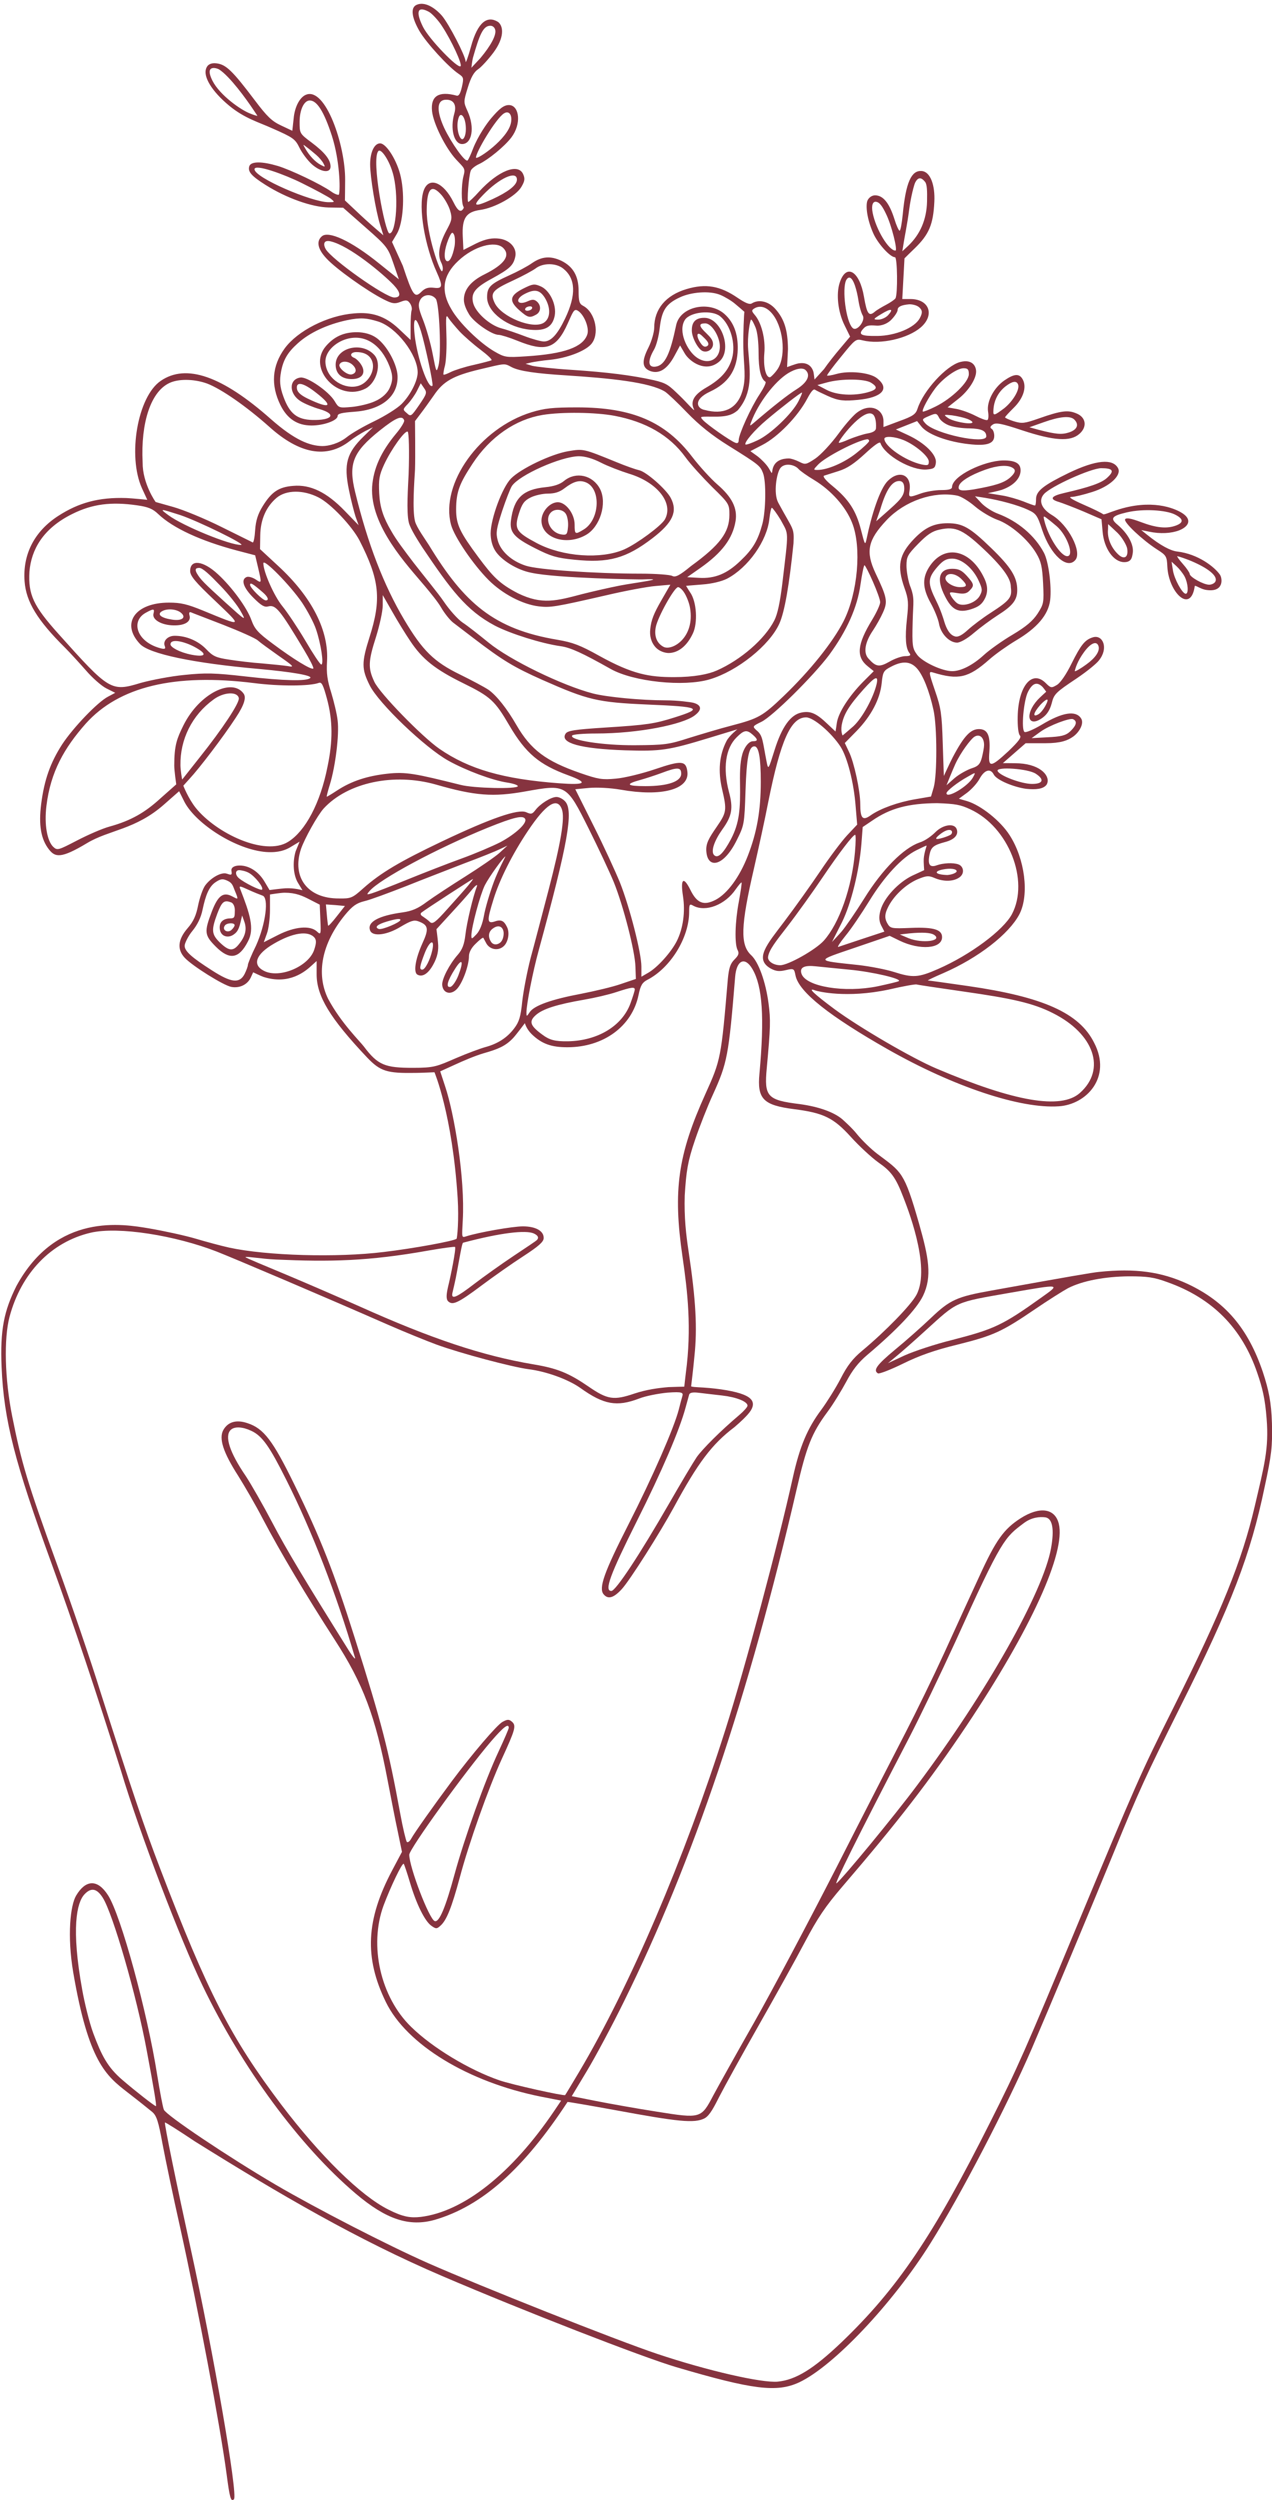 <?xml version="1.0" encoding="UTF-8" standalone="no"?><svg xmlns="http://www.w3.org/2000/svg" xmlns:xlink="http://www.w3.org/1999/xlink" fill="#000000" height="1183.6" preserveAspectRatio="xMidYMid meet" version="1" viewBox="-0.6 -1.8 602.3 1183.6" width="602.3" zoomAndPan="magnify"><defs><clipPath id="a"><path d="M 32 599 L 601.738 599 L 601.738 1181.871 L 32 1181.871 Z M 32 599"/></clipPath></defs><g><g clip-path="url(#a)" id="change1_1"><path d="M 73.219 995.367 C 72.594 995.367 63.379 988.141 57.414 983.012 C 50.293 976.941 47.469 971.289 43.594 960.926 C 41.605 955.586 39.301 945.746 38.359 940.406 C 33.023 911.094 35.742 898.953 39.406 895.078 C 42.547 891.727 45.27 892.25 48.098 896.754 C 52.805 904.188 64.113 943.023 68.93 969.301 C 72.277 987.094 73.641 995.367 73.219 995.367 Z M 492.48 612.535 C 474.055 625.727 470.078 627.504 450.188 632.633 C 442.129 634.621 432.078 637.973 427.68 639.961 L 419.828 643.625 L 424.016 640.172 C 426.32 638.285 432.391 632.949 437.418 628.344 C 453.223 614 451.129 614.941 477.93 610.23 C 502.008 606.043 501.59 606.043 492.48 612.535 Z M 601.668 671.891 C 601.352 662.156 600.199 656.398 597.375 647.812 C 590.359 627.086 579.578 614.418 561.676 606.043 C 549.219 600.285 536.867 598.613 519.805 600.391 C 516.559 600.703 506.824 602.379 469.031 609.184 C 452.492 612.117 449.246 613.582 440.242 622.164 C 435.949 626.246 428.309 633.055 423.18 637.242 C 414.492 644.465 412.711 646.977 415.117 648.441 C 415.746 648.758 420.98 646.766 426.949 643.836 C 434.59 640.066 441.918 637.449 452.699 634.832 C 469.867 630.539 473.742 628.762 489.445 618.082 C 495.727 613.789 502.738 609.395 505.043 608.137 C 511.953 604.578 522.629 602.59 533.938 602.484 C 542.625 602.484 545.766 602.902 552.047 605.207 C 573.402 612.746 587.535 626.98 594.758 648.336 C 597.164 655.352 598.422 660.375 599.152 669.902 C 600.305 684.035 598.004 692.199 593.5 711.461 C 587.43 737.32 577.902 760.871 554.871 807.039 C 539.379 838.023 537.602 842.109 509.336 910.047 C 485.047 968.566 481.07 977.57 468.402 1002.691 C 441.184 1056.922 424.332 1081.828 397.637 1107.379 C 384.656 1119.73 376.281 1124.961 367.695 1125.801 C 360.16 1126.531 334.199 1120.57 310.434 1112.609 C 291.066 1106.121 226.793 1080.578 202.086 1069.691 C 182.93 1061.211 149.535 1044.039 129.855 1032.531 C 107.559 1019.441 78.035 999.656 76.988 997.039 C 76.465 995.785 75.105 988.457 73.848 980.711 C 69.137 950.664 56.68 905.129 50.609 895.602 C 45.48 887.539 39.828 888.273 35.43 895.707 C 32.707 900.312 31.137 914.652 34.07 932.031 C 41.293 974.324 49.562 980.918 59.82 988.875 C 64.844 992.746 70.078 996.938 71.441 998.086 C 73.535 999.867 74.371 1002.379 76.359 1013.27 C 77.723 1020.488 81.387 1038.078 84.633 1052.52 C 93.215 1091.359 103.684 1146.84 106.719 1169.77 C 108.184 1180.871 108.707 1182.852 110.176 1181.488 C 112.164 1179.512 100.438 1111.879 89.863 1063.621 C 83.059 1032.531 77.094 1003.531 77.512 1003.109 C 77.617 1002.898 84.105 1006.98 91.75 1012.109 C 131.844 1037.129 168.586 1058.59 208.68 1075.762 C 247.52 1092.41 303.527 1114.18 319.438 1118.891 C 355.973 1129.68 367.277 1131.039 377.852 1126.121 C 394.078 1118.469 422.027 1088.949 439.93 1060.371 C 454.27 1037.551 476.148 995.469 488.082 967.832 C 496.039 949.305 515.93 901.777 526.816 875.188 C 538.855 845.664 541.891 839.176 558.117 806.621 C 582.613 757.73 591.617 734.074 598.211 702.25 C 601.457 687.281 601.98 682.883 601.668 671.891" fill="#86333f"/></g><g id="change1_2"><path d="M 164.609 779.715 C 143.777 746.426 135.09 731.98 128.285 719 C 123.887 710.625 118.234 700.785 115.828 697.121 C 108.078 685.812 105.672 678.172 108.605 675.242 C 110.383 673.461 114.258 673.672 118.445 675.66 C 123.574 678.066 127.027 682.988 134.984 698.898 C 147.129 723.082 158.746 753.02 167.438 782.855 C 167.961 784.32 166.598 782.855 164.609 779.715 Z M 193.188 876.34 C 193.188 873.617 219.57 837.082 232.027 822.531 C 237.891 815.727 240.297 813.949 240.297 816.25 C 240.297 816.773 238.098 821.801 235.48 827.453 C 229.094 841.062 219.359 868.277 214.648 885.551 C 210.355 901.359 207.32 908.582 205.227 907.746 C 202.609 906.801 193.188 882.203 193.188 876.34 Z M 26.219 738.367 C 12.398 700.262 9.574 690.84 5.176 668.75 C 1.617 650.953 1.199 632.008 3.918 621.645 C 9.469 600.914 23.602 586.258 42.234 581.863 C 55.527 578.723 82.641 583.223 102.008 590.762 C 110.277 594.008 152.152 611.801 183.137 625.41 C 190.57 628.656 201.039 632.949 206.168 634.832 C 217.684 639.02 241.762 645.406 249.613 646.453 C 258.094 647.5 268.457 651.27 274.215 655.352 C 285.309 663.309 291.488 664.355 301.957 660.375 C 305.098 659.121 311.168 657.969 315.461 657.551 C 322.684 657.027 322.996 657.551 322.473 659.328 C 322.16 660.375 321.426 662.992 320.797 665.609 C 318.496 674.402 308.445 697.434 296.93 720.047 C 285.414 742.656 282.797 750.09 285.207 753.02 C 287.301 755.535 289.918 754.801 293.789 750.613 C 297.664 746.426 312.004 723.711 318.391 711.984 C 329.906 690.734 336.5 681.941 347.18 673.879 C 350.633 670.949 352.621 668.855 353.355 668.02 C 358.695 662.156 354.508 659.746 351.469 658.492 C 347.598 656.922 340.375 655.664 332.418 655.141 C 328.543 654.934 326.66 654.828 326.66 654.512 C 326.766 653.676 327.602 646.871 328.23 640.172 C 329.59 627.191 328.965 614 325.402 590.344 C 324.254 582.699 323.309 574.641 323.625 564.172 C 324.355 552.762 324.984 548.156 328.543 537.789 C 330.637 531.613 334.406 521.984 337.023 516.328 C 343.723 501.57 344.457 498.113 347.492 460.742 C 348.121 452.785 352.098 450.902 355.656 456.973 C 360.473 465.141 361.414 479.898 359.008 506.488 C 357.855 518.527 360.789 521.461 375.441 523.344 C 389.367 525.121 394.078 527.426 402.242 536.43 C 406.117 540.723 411.977 546.164 415.328 548.574 C 421.191 552.656 423.492 555.48 427.156 565.113 C 428.203 567.941 440.559 597.879 433.332 611.277 C 430.82 615.988 418.781 628.445 407.582 637.766 C 403.184 641.43 400.566 644.777 397.426 650.953 C 395.02 655.559 390.938 662.051 388.32 665.609 C 381.723 674.402 378.059 683.094 374.816 697.746 C 367.594 730.305 352.516 786.73 342.887 817.09 C 323.52 878.117 297.559 938.836 273.691 979.035 C 270.133 985 267.199 989.922 266.992 990.133 C 266.469 990.656 241.449 985.105 235.793 983.117 C 221.559 978.195 204.18 967.73 194.129 957.887 C 179.578 943.758 174.031 919.363 181.043 900.312 C 184.395 891.414 189.84 880.004 190.57 880.633 C 190.781 880.84 192.141 884.82 193.504 889.426 C 196.539 899.684 200.621 907.953 203.762 910.047 C 205.855 911.512 206.273 911.512 208.055 909.84 C 210.879 907.324 213.289 901.254 217.055 887.332 C 221.453 870.688 230.664 844.934 236.945 831.117 C 243.438 816.984 243.961 815.203 241.762 813.32 C 240.402 812.168 239.668 812.168 237.367 813.426 C 234.75 814.785 222.812 828.812 213.289 841.586 C 205.02 852.68 195.387 866.289 194.129 868.699 C 193.398 870.059 192.457 870.688 192.035 870.27 C 191.617 869.746 190.152 863.672 188.895 856.762 C 183.348 826.508 180.207 814.156 167.332 773.539 C 157.699 742.973 151.105 726.117 138.648 700.785 C 128.598 680.266 124.305 674.508 116.559 671.996 C 111.324 670.215 107.348 671.367 105.148 675.242 C 102.949 679.219 105.043 685.812 112.164 696.91 C 115.305 701.934 120.539 710.938 123.68 717.012 C 132.156 733.133 144.512 753.859 157.91 774.586 C 171.309 795.312 177.172 810.703 182.93 841.062 C 184.5 849.121 186.594 860.113 187.746 865.348 L 189.734 874.977 L 185.129 883.668 C 172.672 907.117 171.832 925.016 182.094 946.059 C 191.934 966.262 221.035 983.953 255.477 990.863 L 265.105 992.746 L 261.863 997.562 C 241.762 1027.289 218.941 1045.301 198.633 1047.809 C 193.922 1048.34 190.363 1047.922 183.348 1044.359 C 170.262 1037.871 151 1018.922 132.574 994.633 C 108.812 963.227 97.715 941.66 75.211 882.828 C 67.566 862.836 62.227 847.027 46.945 799.188 C 42.652 785.266 33.336 757.941 26.219 738.367 Z M 325.719 658.492 C 326.031 657.551 327.395 657.234 330.535 657.652 C 332.941 657.969 337.863 658.492 341.316 658.91 C 347.91 659.645 353.355 661.738 353.355 663.727 C 353.355 664.355 351.574 666.344 349.48 668.121 C 340.688 675.555 332 684.242 329.277 688.117 C 327.707 690.422 321.844 700.262 316.191 710.102 C 302.27 734.281 290.965 751.449 288.871 751.449 C 285.414 751.449 288.242 743.809 300.91 718.477 C 312.844 694.711 321.219 675.137 324.043 664.562 C 324.777 661.945 325.508 659.223 325.719 658.492 Z M 129.961 594.531 C 155.711 595.68 173.82 595.367 202.504 590.238 C 209.102 589.086 214.648 588.352 214.859 588.562 C 215.484 589.191 212.766 602.59 211.613 607.195 C 210.773 610.859 210.461 613.371 211.719 614.418 C 213.707 616.094 215.801 615.57 227.629 606.672 C 233.074 602.59 241.867 596.414 247.207 592.961 C 254.43 588.246 256.836 586.156 256.836 584.375 C 256.941 581.023 253.066 578.828 246.996 578.828 C 242.18 578.828 226.059 581.652 220.195 583.535 C 217.895 584.27 218.102 584.27 218.523 576 C 219.672 555.902 214.438 525.332 210.25 512.77 C 209.625 510.887 207.844 505.441 207.844 505.441 L 214.754 502.301 C 218.625 500.523 224.176 498.117 228.469 496.859 C 235.062 494.977 238.832 493.508 242.496 489.531 C 243.855 488.066 247.938 482.621 247.938 482.621 C 247.938 482.621 248.566 485.238 251.078 487.75 C 256 492.566 260.711 494.031 268.039 494.031 C 285.207 494.031 298.711 484.086 301.746 469.328 C 302.688 464.723 303.523 463.359 305.934 462.105 C 316.926 456.449 325.719 442.109 325.719 429.965 C 325.719 426.301 325.926 425.988 327.707 427.035 C 333.57 430.176 342.781 426.617 347.805 419.184 C 349.168 417.301 350.32 415.832 350.527 416.043 C 350.738 416.254 350.109 420.23 349.273 424.941 C 347.387 434.781 347.18 445.145 348.645 447.973 C 349.48 449.539 349.168 450.484 347.18 452.473 C 345.191 454.461 344.562 456.449 344.039 461.684 C 340.898 498.953 340.688 500.105 333.465 516.016 C 320.379 544.91 317.973 561.762 322.578 593.273 C 324.984 609.812 326.973 627.086 324.148 648.234 C 323.938 649.805 323.414 654.723 323.414 654.723 C 323.414 654.723 317.973 654.828 315.984 654.934 C 310.957 655.352 305.617 656.082 299.859 657.969 C 290.02 661.316 287.09 660.898 277.98 654.617 C 268.664 648.234 263.223 646.035 251.918 644.148 C 227.734 640.066 203.656 632.008 169.633 616.723 C 160.734 612.746 145.242 606.043 135.297 601.855 C 125.352 597.672 115.305 593.586 115.617 593.379 C 116.352 592.961 123.051 594.215 129.961 594.531 Z M 215.906 599.66 C 218.418 585.84 218.312 586.68 219.047 586.469 C 236.527 581.863 248.254 580.5 252.125 582.176 C 253.695 582.91 254.742 583.852 253.801 585.109 C 253.383 585.734 248.566 588.773 242.703 592.75 C 236.738 596.727 228.363 602.695 223.859 606.148 C 215.695 612.43 212.973 613.688 213.602 610.441 C 213.812 609.395 215.066 604.578 215.906 599.66 Z M 232.758 437.816 C 235.898 435.516 237.887 437.398 237.887 440.121 C 237.887 442.109 237.156 443.785 236.215 444.516 C 234.746 445.668 233.074 445.562 232.129 444.41 C 230.457 442.109 230.457 439.492 232.758 437.816 Z M 216.43 460.012 C 215.277 462.941 213.602 465.246 212.66 465.453 C 210.355 465.871 211.195 462.629 214.961 456.766 C 218.312 451.531 219.047 453.203 216.43 460.012 Z M 189 433.734 C 189 434.887 180.312 438.551 178.742 438.027 C 176.543 437.188 178.113 435.828 182.719 434.469 C 187.012 433.211 189 433 189 433.734 Z M 204.074 448.18 C 203.133 452.473 200.727 457.289 199.363 457.289 C 197.898 457.289 198.004 455.926 200.516 449.438 C 202.922 443.367 205.332 442.527 204.074 448.18 Z M 202.922 434.676 C 202.086 433.84 200.621 432.793 199.68 432.164 C 198.527 431.535 198.316 430.805 198.945 430.281 C 200.727 428.812 223.023 414.367 223.336 414.367 C 223.547 414.367 222.5 415.73 221.035 417.508 C 219.57 419.285 215.277 424.102 211.402 428.395 C 205.438 435.094 204.18 435.934 202.922 434.676 Z M 238.727 403.691 C 238.832 403.586 235.27 410.285 233.281 415.625 C 231.293 420.965 229.199 428.082 228.57 431.641 C 227.84 435.723 226.582 438.863 225.012 440.539 C 222.711 442.945 222.605 442.945 222.605 441.062 C 222.605 437.188 226.793 421.695 228.992 417.301 C 231.086 413.215 237.992 403.691 238.727 403.691 Z M 194.863 503.77 C 181.777 503.77 178.324 502.512 171.727 493.719 C 169.844 491.207 160.945 482.621 154.77 471.105 C 148.906 459.172 151.84 444.727 162.727 431.43 C 166.285 427.141 168.168 425.777 172.043 424.836 C 174.766 424.207 183.453 420.965 191.512 417.824 C 199.574 414.578 212.137 409.762 219.359 406.934 C 226.688 404.215 234.223 401.176 236.109 400.234 L 239.668 398.562 L 235.898 402.016 C 233.805 403.898 226.477 408.926 219.672 413.215 C 212.867 417.508 204.703 422.848 201.562 425.148 C 197.27 428.395 194.445 429.547 190.047 430.176 C 178.531 431.746 173.09 434.781 174.66 438.758 C 175.812 441.797 182.613 440.957 189.105 436.98 C 193.711 434.258 195.387 433.629 197.375 434.363 C 202.297 436.141 202.609 437.922 199.363 444.938 C 195.805 452.891 195.281 458.543 196.957 459.59 C 199.363 461.059 202.191 459.172 204.492 454.984 C 206.484 451.426 207.215 448.18 206.797 444.41 C 206.691 442.844 206.062 438.133 206.062 438.133 L 212.973 430.594 C 216.742 426.512 221.242 421.488 222.918 419.395 C 224.594 417.301 225.641 416.672 225.223 417.824 C 223.336 422.742 220.406 435.094 219.777 440.746 C 219.254 445.25 218.312 447.762 216.219 450.168 C 212.137 454.777 208.578 461.789 208.785 464.512 C 209.102 468.387 212.66 469.434 215.484 466.711 C 218.207 464.199 221.453 455.508 221.453 450.902 C 221.453 449.121 222.605 446.926 224.594 445.039 C 226.27 443.367 228.047 441.898 228.258 442.215 C 228.363 442.422 229.094 443.785 229.723 444.938 C 231.504 447.973 235.793 448.598 238.305 445.773 C 239.98 443.891 240.922 439.703 239.352 436.875 C 238.305 434.781 237.156 433.316 234.016 434.363 C 229.828 435.828 229.934 434.152 233.074 423.996 C 235.898 414.785 241.969 402.645 249.402 391.547 C 257.883 378.879 263.223 375.426 265.422 381.285 C 266.992 385.371 265 397.094 259.141 419.602 C 256.207 430.805 252.438 445.25 250.66 451.738 C 248.984 458.23 247.203 467.547 246.68 472.363 C 245.949 479.586 245.215 481.992 242.914 485.031 C 239.562 489.531 235.062 492.359 229.305 493.93 C 227 494.555 220.719 496.859 215.379 499.16 C 206.168 503.141 205.016 503.77 194.863 503.77 Z M 149.43 439.18 C 146.184 436.246 138.961 436.875 131.109 440.852 L 124.305 444.309 L 125.77 440.227 C 126.609 438.027 127.238 432.898 127.238 428.918 L 127.238 421.695 C 127.238 421.695 132.367 420.859 134.145 420.859 C 139.484 420.859 142.625 422.324 146.082 424.105 L 150.789 426.512 L 151.105 433.734 C 151.418 440.746 151.312 440.957 149.43 439.18 Z M 148.176 447.867 C 145.559 455.824 131.633 461.684 124.305 457.812 C 118.758 454.984 120.535 449.961 129.016 445.039 C 138.125 439.703 145.453 438.656 148.383 442.215 C 149.223 443.367 149.223 444.727 148.176 447.867 Z M 116.77 455.09 C 116.77 455.719 116.035 457.707 115.199 459.383 C 112.789 463.988 108.812 463.465 99.707 457.602 C 90.387 451.637 86.828 448.598 86.828 445.984 C 86.828 444.828 88.504 441.375 90.492 438.969 C 92.902 436.035 94.574 432.582 95.309 428.918 C 96.773 422.008 98.344 418.031 101.379 415.938 C 103.996 414.16 104.938 414.16 107.348 415.309 C 109.547 416.355 109.754 417.926 110.594 419.914 C 112.582 424.625 112.059 423.996 109.441 422.637 C 105.148 420.336 102.637 422.113 99.707 429.758 C 96.039 439.387 96.145 440.957 101.59 446.402 C 108.078 452.891 112.582 452.16 116.77 443.992 C 120.117 437.922 117.605 430.594 113.211 419.285 C 112.477 417.508 112.789 417.508 117.082 419.496 C 119.594 420.648 122.527 421.801 123.68 422.219 C 126.816 423.16 125.246 435.617 120.641 445.879 C 118.445 450.273 116.77 454.461 116.77 455.09 Z M 110.488 436.246 C 110.488 436.77 109.754 437.816 108.918 438.551 C 107.031 440.121 104.52 438.445 105.777 436.562 C 106.512 435.094 110.488 434.887 110.488 436.246 Z M 108.707 433 C 105.465 433 103.055 434.469 103.473 438.027 C 103.895 441.586 107.242 442.422 109.754 440.852 C 111.324 439.805 112.371 438.863 113.312 434.781 L 114.047 431.641 L 115.094 434.57 C 116.352 438.133 115.617 441.375 112.688 445.039 C 109.859 448.703 107.871 448.598 103.578 444.516 C 99.496 440.539 99.391 438.551 102.32 430.699 C 104.52 424.941 105.566 424.207 108.918 425.465 C 109.859 425.883 110.594 427.348 110.594 429.129 C 110.488 431.641 110.801 433 108.707 433 Z M 112.688 410.18 C 113.211 410.18 115.512 410.496 117.188 411.438 C 120.117 413.008 124.41 418.449 123.469 419.395 C 122.84 420.02 114.988 416.148 112.477 413.949 C 110.695 412.379 110.695 410.18 112.688 410.18 Z M 162.727 427.141 L 158.852 432.059 C 156.758 434.781 154.875 436.77 154.77 436.457 C 154.664 436.141 154.352 433.734 154.141 431.117 L 153.723 426.406 L 158.223 426.719 Z M 236.422 396.887 C 232.551 398.875 224.176 402.434 217.789 404.738 C 211.402 407.039 199.887 411.539 192.141 414.684 C 184.395 417.824 176.855 420.754 175.391 421.172 C 172.984 421.906 172.879 421.801 174.344 420.125 C 179.055 414.473 206.379 399.816 230.352 390.082 C 242.809 385.055 246.996 384.113 248.043 385.895 C 249.195 387.883 243.438 393.117 236.422 396.887 Z M 299.965 466.711 C 299.965 467.234 299.023 470.27 297.871 473.41 C 293.895 483.984 282.484 490.891 268.457 491.207 C 262.176 491.312 259.559 490.578 256.207 488.066 C 250.348 483.773 249.719 481.785 253.172 478.746 C 256.523 475.816 263.223 473.723 275.891 471.527 C 280.809 470.688 287.613 469.117 291.066 467.965 C 298.395 465.559 299.965 465.348 299.965 466.711 Z M 141.895 400.234 C 143.566 395.316 149.742 384.219 152.676 380.973 C 164.086 368.621 185.965 364.016 205.855 369.668 C 224.383 375.008 232.969 375.633 248.148 372.91 C 267.516 369.457 267.617 369.457 278.086 390.395 C 282.797 399.816 288.137 411.227 290.02 415.832 C 294.523 426.93 300.07 448.496 300.281 455.824 L 300.488 461.684 L 293.371 464.094 C 289.496 465.453 281.02 467.441 274.633 468.699 C 260.711 471.316 252.336 474.246 250.242 477.387 C 248.777 479.586 248.672 479.586 248.672 477.598 C 248.672 473.723 251.707 458.125 254.531 447.973 C 268.352 397.305 271.074 382.02 266.992 377.621 C 265.945 376.473 264.164 375.531 262.906 375.531 C 260.289 375.531 255.16 378.773 252.859 381.812 C 251.395 383.695 250.871 383.801 248.566 382.754 C 244.797 381.078 231.816 385.578 208.68 396.57 C 188.688 406.098 179.684 411.438 171.414 418.766 C 166.285 423.371 165.551 423.684 159.898 423.578 C 145.137 423.684 137.496 413.637 141.895 400.234 Z M 135.82 396.781 C 124.727 403.691 101.695 392.699 92.062 380.66 C 88.504 376.156 86.203 370.191 86.203 370.191 L 89.133 366.945 C 93.738 362.027 105.148 347.055 111.012 338.055 C 115.406 331.457 115.93 328.316 114.781 326.641 C 109.441 319 93.844 326.328 86.203 341.719 C 83.164 347.895 81.91 351.035 81.91 360.664 C 81.91 363.176 82.852 369.562 82.852 369.562 C 82.852 369.562 77.301 374.484 75.418 376.156 C 68.09 382.859 61.496 386.73 51.234 389.559 C 47.781 390.5 40.871 393.535 35.848 396.152 C 26.949 400.758 26.531 400.969 24.543 399.082 C 21.82 396.363 20.25 388.824 21.402 379.613 C 23.391 363.598 29.777 352.395 40.035 340.773 C 55.738 323.293 82.016 316.906 119.699 321.617 C 131.949 323.188 146.184 323.082 150.371 321.512 C 151.734 320.988 152.465 322.559 154.246 329.156 C 156.969 339.309 157.07 348.941 154.453 361.293 C 151.105 378.355 143.988 391.758 135.82 396.781 Z M 84.84 360.559 C 84.633 348.312 90.285 336.797 100.543 329.363 C 105.359 325.805 111.848 325.492 112.477 328.734 C 112.895 330.934 104.73 343.285 93.949 356.789 L 85.676 367.262 C 85.574 367.262 84.84 362.551 84.84 360.559 Z M 106.195 283.512 C 95.938 274.195 94.367 272.625 92.586 269.59 C 91.75 268.02 91.75 267.078 93.738 267.078 C 95.309 267.078 98.656 270.219 103.578 275.348 C 107.66 279.535 112.059 285.082 113.418 287.699 C 116.035 292.305 115.93 292.305 106.195 283.512 Z M 75.941 287.699 C 78.246 286.234 82.535 286.445 84.84 288.117 C 87.875 290.422 85.781 292.305 80.969 291.574 C 75.836 290.84 73.641 289.164 75.941 287.699 Z M 90.285 308.219 C 84.211 307.066 80.129 304.555 80.129 303.297 C 80.129 300.262 86.934 302.039 91.434 304.449 C 98.238 308.113 96.461 309.371 90.285 308.219 Z M 82.117 299.215 C 78.871 299.215 76.465 301.621 77.406 304.031 C 77.93 305.391 77.512 305.703 75.211 305.078 C 64.113 302.039 61.18 292.305 68.406 288.328 C 72.172 286.234 72.695 286.34 72.07 288.746 C 71.336 291.574 75.836 294.191 81.594 294.297 C 86.934 294.398 89.969 292.516 89.133 289.586 C 88.816 288.328 89.027 287.805 89.863 288.117 C 90.492 288.434 97.508 291.051 105.254 294.086 C 113 297.121 120.328 300.367 121.48 301.414 C 122.633 302.461 127.133 305.703 131.426 308.742 C 138.648 313.766 138.961 314.184 135.613 313.559 C 133.621 313.242 128.18 312.719 123.574 312.301 C 118.969 311.988 111.953 311.148 107.977 310.52 C 101.695 309.578 100.23 308.949 96.984 305.496 C 93.215 301.621 87.668 299.215 82.117 299.215 Z M 26.949 298.168 C 15.227 285.082 12.715 279.742 13.34 268.855 C 14.18 258.598 19.621 248.441 33.648 241.535 C 43.07 236.824 52.074 235.672 64.324 237.453 C 69.555 238.184 71.754 239.125 74.266 241.535 C 81.281 248.234 94.473 254.305 111.43 258.809 L 120.223 261.109 L 121.586 266.867 C 123.363 274.508 123.363 274.508 120.434 272.52 C 118.969 271.578 117.082 271.055 116.246 271.367 C 113.312 272.52 114.57 276.395 119.387 281.211 C 123.156 284.977 124.621 285.816 126.504 285.293 C 129.961 284.453 131.949 286.863 143.359 305.914 C 146.082 310.414 148.07 314.395 147.754 314.707 C 146.918 315.547 138.23 310.207 128.703 303.09 C 121.48 297.75 120.016 296.074 118.445 291.781 C 116.352 285.922 109.23 276.184 102.637 270.113 C 95.52 263.52 89.445 262.891 89.445 268.543 C 89.445 270.848 91.75 273.672 101.277 282.676 C 114.465 295.238 114.57 295.133 95.52 287.281 C 88.086 284.246 85.051 283.512 79.398 283.512 C 63.379 283.512 56.469 293.352 65.684 303.09 C 70.078 307.801 91.016 312.195 122.004 314.918 C 138.125 316.383 147.547 318.059 146.289 319.211 C 144.719 320.781 134.043 320.57 115.723 318.477 C 100.961 316.801 96.879 316.699 86.723 317.746 C 80.234 318.371 71.023 320.152 66.102 321.512 C 51.969 325.805 51.234 325.281 26.949 298.168 Z M 113.523 256.191 C 108.395 256.398 85.992 247.188 79.188 242.16 C 74.789 238.918 74.895 238.918 84.734 242.059 C 93.426 244.988 116.246 256.191 113.523 256.191 Z M 66.938 217.145 C 65.996 198.402 70.812 182.805 80.547 179.141 C 85.051 177.469 91.855 177.781 97.402 179.77 C 104.102 182.281 116.141 190.656 126.922 200.289 C 141.371 213.27 154.141 215.469 165.027 206.988 C 167.016 205.418 170.367 203.324 172.355 202.277 L 176.02 200.496 L 171.625 204.789 C 163.562 212.641 162.098 217.875 164.609 230.121 C 165.551 234.836 167.016 240.488 167.75 242.789 L 169.215 246.871 L 162.621 240.07 C 154.141 231.273 146.395 227.508 138.23 228.238 C 131.426 228.762 127.969 231.066 123.781 237.871 C 121.586 241.43 120.535 244.57 120.223 249.07 C 120.016 252.527 119.492 255.145 119.07 255.039 C 118.758 254.828 112.059 251.582 104.312 247.711 C 96.566 243.836 86.199 239.547 81.281 238.184 L 73.113 235.883 C 73.113 235.984 66.836 227.086 66.938 217.145 Z M 302.582 367.469 C 304.887 366.84 309.387 365.375 312.527 364.223 C 320.273 361.293 321.949 361.398 321.949 364.539 C 321.949 368.203 315.668 370.402 304.992 370.402 C 296.094 370.402 295.254 369.457 302.582 367.469 Z M 207.426 352.707 C 199.156 346.953 179.16 326.434 176.648 320.988 C 173.613 314.5 173.719 311.359 177.484 299.633 C 179.16 294.191 180.625 287.594 180.625 284.871 L 180.625 279.953 L 185.129 287.805 C 187.535 292.098 191.41 298.379 193.605 301.621 C 199.363 310.312 205.438 315.129 218.836 321.723 C 231.609 328.004 233.703 329.887 240.609 341.719 C 248.355 354.906 254.742 360.246 268.457 365.27 C 278.191 368.828 276.832 369.98 264.059 369.039 C 237.68 367.051 221.559 362.445 207.426 352.707 Z M 125.246 282.465 C 123.781 282.465 117.816 276.496 117.816 275.137 C 117.816 273.777 119.07 274.508 123.887 278.695 C 126.297 280.789 126.922 282.465 125.246 282.465 Z M 124.098 264.879 C 124.098 262.367 136.762 275.242 142.418 283.512 C 144.93 287.281 147.965 292.934 149.012 296.074 C 151.312 302.773 152.887 312.824 151.523 312.824 C 151 312.824 147.652 307.801 143.988 301.52 C 140.324 295.344 135.402 288.016 133.102 285.188 C 129.227 280.477 124.098 268.961 124.098 264.879 Z M 159.27 339.309 C 158.957 336.273 157.492 330.305 156.234 326.117 C 154.352 320.258 153.934 316.906 154.246 311.465 C 155.188 296.809 147.129 280.895 131.109 266.137 L 122.527 258.18 L 122.633 251.688 C 122.734 244.152 125.457 238.078 130.379 233.891 C 134.879 230.121 142.941 230.02 150.164 233.684 C 156.023 236.613 166.074 247.289 169.633 254.098 C 179.16 272.73 180.102 281.941 174.344 299.949 C 170.578 311.883 170.578 314.918 174.449 322.664 C 178.637 331.145 200.727 352.289 211.719 358.363 C 219.988 362.969 232.551 367.68 239.668 368.727 C 242.391 369.145 244.59 369.879 244.59 370.402 C 244.59 371.867 223.652 371.449 217.371 369.773 C 196.328 364.539 191.617 363.492 182.617 364.539 C 173.402 365.586 165.973 367.887 158.957 372.492 C 156.445 374.168 154.246 375.426 154.141 375.426 C 153.934 375.426 154.664 372.598 155.711 369.246 C 158.223 360.875 160.109 346.008 159.27 339.309 Z M 179.16 202.066 C 186.906 195.891 189.941 194.637 190.781 197.254 C 190.988 197.879 189.316 200.707 187.012 203.43 C 179.684 212.223 176.23 220.074 175.602 228.656 C 174.555 247.289 192.457 266.031 200.621 275.766 C 203.238 278.906 206.691 283.094 208.262 285.816 C 209.832 288.535 212.344 291.68 213.914 292.934 C 215.484 294.191 219.883 297.434 223.652 300.367 C 237.469 310.941 242.703 314.078 256.312 320.152 C 277.879 329.68 282.273 330.727 306.039 331.773 C 331.059 332.82 332.523 333.551 318.914 337.844 C 309.281 340.879 305.934 341.402 286.043 342.66 C 271.281 343.602 268.141 344.125 267.199 345.59 C 264.375 349.988 274.215 352.707 295.359 353.441 C 312.422 353.965 315.879 353.441 335.141 347.578 C 340.898 345.801 348.539 343.496 348.539 343.496 C 348.539 343.496 344.77 346.426 343.41 349.043 C 339.957 355.746 339.328 363.281 341.316 371.867 C 343.621 381.812 343.516 382.754 338.699 389.766 C 335.035 395.105 333.465 397.617 333.883 401.598 C 334.617 409.656 342.051 408.504 348.227 396.047 C 351.785 388.93 351.891 388.512 352.414 372.492 C 352.938 356.895 353.984 351.559 356.602 351.559 C 358.695 351.559 359.637 357.105 359.637 368.309 C 359.637 381.812 357.855 392.176 353.461 403.48 C 349.586 413.426 343.828 421.277 338.281 424.207 C 332.629 427.141 329.383 425.883 326.242 419.395 C 322.996 412.902 321.531 414.262 322.789 422.43 C 323.938 429.859 322.891 437.711 319.855 443.785 C 317.133 449.121 310.75 456.242 306.352 458.754 L 303.105 460.637 L 303.105 455.824 C 303.105 449.332 297.559 427.66 292.953 416.043 C 290.859 410.914 285.309 398.77 280.496 389.242 L 271.805 371.867 L 278.402 371.238 C 282.273 370.922 288.348 371.238 293.266 372.074 C 312.633 375.531 325.93 371.969 324.883 363.598 C 324.254 358.258 322.055 358.152 309.703 362.34 C 303.527 364.434 295.047 366.527 291.066 366.84 C 284.578 367.469 282.691 367.156 274.215 364.223 C 257.883 358.57 250.766 353.23 243.961 341.508 C 239.457 333.656 234.434 327.375 230.664 324.758 C 228.781 323.5 222.711 320.258 217.16 317.535 C 204.914 311.566 199.469 306.23 190.781 291.574 C 181.148 275.348 173.508 255.664 167.539 231.066 C 164.297 217.77 166.492 212.223 179.16 202.066 Z M 192.559 189.402 C 193.922 187.938 195.91 185.109 196.852 183.227 L 198.633 179.66 L 200.203 181.969 C 201.668 184.062 201.562 184.586 197.898 189.926 C 194.129 195.367 193.922 195.578 192.035 193.797 C 190.047 192.121 190.047 192.02 192.559 189.402 Z M 195.699 156.43 C 194.863 148.051 196.328 147.422 198.738 155.059 C 200.621 161.141 204.703 180.191 204.18 180.82 C 202.191 182.805 196.746 167.102 195.699 156.43 Z M 198.215 140.512 C 199.574 137.48 203.656 137.059 205.75 139.68 C 207.426 141.77 208.473 166.059 207.008 171.398 C 206.062 174.852 205.961 174.539 204.285 165.852 C 203.344 160.82 201.25 153.602 199.781 149.828 C 197.586 144.281 197.27 142.609 198.215 140.512 Z M 268.352 247.711 C 268.039 251.164 267.723 251.582 265.422 251.27 C 260.188 250.641 256.941 244.152 260.289 240.801 C 262.281 238.812 266.152 239.336 267.41 241.641 C 268.141 242.895 268.562 245.617 268.352 247.711 Z M 323.312 278.695 C 324.254 280.059 325.719 283.406 326.137 286.023 C 328.543 300.156 317.555 306.543 313.574 304.449 C 310.434 302.773 309.074 299.426 309.91 295.133 C 310.75 290.527 318.703 276.184 320.484 276.184 C 321.113 276.184 322.473 277.336 323.312 278.695 Z M 317.656 270.848 C 316.609 270.324 310.016 269.801 302.898 269.801 C 281.02 269.801 253.906 267.914 248.355 266.031 C 241.551 263.832 236.422 259.121 235.062 253.992 C 234.121 250.434 234.434 248.652 237.156 240.172 C 238.934 234.836 241.027 229.496 241.762 228.344 C 245.215 223.109 265 214.316 273.48 214.211 C 276.41 214.211 280.074 215.258 283.949 217.246 C 287.195 218.922 293.266 221.227 297.246 222.48 C 310.75 226.562 318.496 236.508 314.203 244.152 C 312.422 247.188 301.117 255.562 295.047 258.285 C 284.16 263.098 265.84 261.844 253.59 255.352 C 243.75 250.117 242.809 248.652 245.109 241.324 C 246.578 236.719 247.625 235.254 250.555 233.785 C 252.543 232.742 256.312 231.902 258.824 231.902 C 262.07 231.902 264.371 231.172 266.676 229.391 C 271.074 226.039 273.898 225.309 277.039 226.668 C 284.156 229.914 283.32 244.465 275.68 248.965 C 271.699 251.375 271.492 251.27 271.492 246.559 C 271.492 241.43 267.305 235.984 263.535 235.984 C 259.766 235.984 255.789 240.383 255.789 244.676 C 255.789 252.945 267.512 256.816 276.832 251.48 C 283.531 247.711 286.984 236.508 283.531 229.703 C 280.074 223.109 272.121 221.328 266.57 225.832 C 264.582 227.508 261.754 228.449 257.672 228.867 C 246.996 229.914 242.703 233.996 241.344 244.57 C 240.609 250.223 242.809 252.734 252.754 257.762 C 260.184 261.527 262.906 262.367 271.387 263.203 C 287.613 264.879 295.883 262.574 308.445 252.945 C 317.973 245.617 320.379 240.383 317.027 233.996 C 314.934 229.914 305.305 221.434 301.953 220.809 C 300.488 220.492 295.672 218.816 291.383 217.035 C 275.469 210.547 275.68 210.652 268.559 211.805 C 260.395 213.164 245.949 220.074 241.344 224.785 C 237.156 229.078 231.816 243.629 231.711 250.641 C 231.711 253.574 232.445 256.609 233.805 258.809 C 236.527 263.309 244.273 268.121 250.973 269.379 C 262.906 271.996 302.688 272.625 303.734 272.52 C 317.133 271.996 299.754 274.09 292.848 275.453 C 287.508 276.496 279.867 278.277 275.258 279.43 C 262.906 282.676 256.102 284.664 244.691 279.117 C 235.793 274.508 232.758 271.16 225.953 262.051 C 217.266 250.328 215.379 246.664 215.379 239.441 C 215.379 230.855 217.16 226.879 223.125 217.77 C 231.5 205 243.539 196.73 256.418 194.637 C 265.629 193.172 281.332 193.379 290.332 195.055 C 305.199 197.879 316.398 204.266 323.938 214.629 C 326.344 217.98 332.102 224.262 336.605 228.762 C 344.664 236.613 344.77 236.93 344.77 241.953 C 344.77 250.223 340.375 256.191 326.555 266.238 C 321.113 270.742 319.125 271.684 317.656 270.848 Z M 226.582 173.07 C 238.934 170.141 238.098 170.141 241.656 172.02 C 245.426 174.012 253.906 175.059 266.992 175.898 C 288.348 177.262 306.98 179.141 314.309 183.645 C 315.562 184.48 320.273 188.879 324.777 193.59 C 330.43 199.449 336.395 204.266 344.457 209.289 C 358.902 218.293 359.32 218.715 360.684 222.168 C 362.254 226.145 362.043 240.07 360.367 246.348 C 358.273 254.098 355.867 258.18 350.004 263.727 C 343.621 269.902 337.863 272.207 330.43 271.785 L 324.777 271.473 L 331.059 267.078 C 341.316 259.855 346.34 253.152 347.703 244.883 C 348.645 238.812 346.027 233.578 339.117 227.609 C 335.977 224.891 330.637 219.027 327.184 214.527 C 314.516 197.879 298.816 191.078 272.75 191.078 C 261.129 191.078 257.254 191.496 251.078 193.379 C 226.582 200.914 207.738 227.191 212.973 246.664 C 214.543 252.422 223.441 265.508 230.77 272.836 C 237.367 279.43 246.785 284.352 254.535 285.293 C 260.082 285.922 262.176 285.605 286.355 280.059 C 295.254 277.965 305.828 275.977 309.703 275.66 L 316.82 275.031 L 312.426 282.676 C 309.074 288.535 307.715 291.68 307.293 296.18 C 306.98 298.902 307.504 302.25 310.016 304.867 C 311.797 306.648 314.309 307.379 316.09 307.379 C 320.695 307.277 324.777 303.926 327.5 298.062 C 329.801 293.246 329.383 283.094 326.137 278.594 C 325.613 277.859 324.254 275.555 324.254 275.555 L 331.895 274.93 C 336.5 274.613 341.109 273.461 343.621 272.207 C 353.668 266.973 362.672 254.199 363.719 243.734 C 364.035 240.906 364.559 238.602 364.871 238.602 C 365.184 238.602 367.172 241.219 369.059 244.359 C 372.93 251.688 372.93 248.234 369.789 274.824 C 368.742 283.305 367.594 288.953 366.023 291.992 C 361.52 300.785 350.215 310.625 338.805 315.652 C 334.828 317.43 328.023 318.789 318.496 318.789 C 306.77 318.789 298.918 317.43 283.219 308.742 C 274.004 303.613 270.656 302.355 263.328 301.098 C 233.281 296.074 219.254 283.828 202.504 256.293 C 200.934 253.781 196.645 247.918 195.91 244.988 C 194.551 239.441 195.598 226.145 195.91 220.492 C 196.121 214.734 195.91 197.566 195.91 197.566 L 198.527 194.113 C 199.992 192.227 202.82 188.25 204.809 185.422 C 209.309 178.719 213.914 176.109 226.582 173.07 Z M 201.457 97.488 C 201.562 87.02 203.867 85.238 208.578 90.68 C 210.043 92.461 211.926 95.711 212.555 98.012 C 213.707 101.781 213.184 102.828 210.773 107.328 C 207.32 113.82 206.484 118.84 208.262 122.398 C 209.102 124.078 209.309 125.75 208.785 126.59 C 207.844 127.852 201.25 108.691 201.457 97.488 Z M 214.336 109.211 C 214.859 110.16 214.961 112.672 214.648 114.762 C 213.707 119.68 212.242 122.512 210.879 121.781 C 209.414 120.828 209.727 116.539 211.613 111.73 C 213.078 108.172 213.602 107.75 214.336 109.211 Z M 210.773 156.738 C 210.461 147.629 210.566 146.789 211.82 148.891 C 212.66 150.141 215.066 152.969 217.055 155.172 C 219.148 157.371 223.547 161.238 226.895 163.75 C 230.246 166.27 232.551 168.461 232.129 168.781 C 231.711 168.988 227.84 170.031 223.652 170.98 C 219.359 171.922 214.543 173.488 212.867 174.328 C 211.195 175.16 209.625 175.789 209.414 175.578 C 209.203 175.371 209.52 173.379 210.148 171.078 C 210.672 168.672 210.984 162.289 210.773 156.738 Z M 216.43 121.672 C 223.758 114.762 233.91 111.93 237.68 115.602 C 241.238 119.16 238.309 123.34 228.887 128.059 C 222.289 131.301 219.047 135.379 219.047 140.09 C 219.047 142.5 220.406 145.219 221.559 147.109 C 223.859 150.879 232.34 156.738 235.48 156.738 C 236.527 156.738 240.609 157.988 244.484 159.57 C 257.465 164.801 262.699 163.75 268.246 151.301 C 270.656 145.961 271.18 144.281 272.852 145.219 C 275.891 146.898 278.609 153.488 277.461 156.629 C 275.367 162.602 266.57 165.738 248.672 166.891 C 238.934 167.52 238.41 167.422 233.492 164.59 C 226.477 160.512 216.742 150.98 213.184 144.699 C 207.949 136.012 208.996 128.578 216.43 121.672 Z M 335.559 183.645 C 344.352 179.559 348.016 173.488 348.645 165.219 C 349.168 157.371 347.285 151.09 342.363 146.789 C 335.035 140.41 321.32 143.34 319.543 152.238 C 316.82 165.219 314.414 171.289 309.703 171.809 C 306.145 172.23 306.039 168.988 309.074 163.75 C 310.227 161.762 311.375 157.262 311.797 153.391 C 312.738 145.43 314.52 142.078 321.426 138.941 C 326.555 136.539 335.246 135.699 340.375 137.789 C 342.469 138.629 345.816 140.621 347.492 142.078 C 348.539 142.922 351.574 145.539 351.891 145.852 C 351.68 146.379 351.262 156.531 351.367 162.5 C 351.574 172.02 352.832 176.73 350.949 183.328 C 348.332 192.227 341.527 194.531 333.258 192.332 C 329.277 191.703 327.5 187.41 335.559 183.645 Z M 355.031 149.52 C 355.449 149.52 356.285 151.191 357.125 153.18 C 358.066 155.379 358.59 160.301 358.59 165.32 C 358.59 173.07 359.637 177.469 361.836 178.93 C 362.359 179.25 360.996 181.969 359.008 185.004 C 355.031 190.973 349.168 203.848 349.168 206.676 C 349.168 207.824 348.645 208.246 347.598 207.824 C 345.086 206.883 334.199 199.242 332.211 197.043 C 330.535 195.16 330.953 195.473 338.387 195.473 C 345.086 195.473 347.074 193.797 348.75 192.438 C 355.867 184.062 354.613 175.059 353.668 163.648 C 353.145 157.371 354.613 149.52 355.031 149.52 Z M 356.496 144.281 C 359.008 142.711 361.938 143.34 364.555 146.172 C 370.211 152.238 371.781 166.16 367.801 172.648 C 366.648 174.539 364.348 176.84 363.93 176.84 C 361.941 176.84 360.789 171.602 361.312 165.531 C 361.941 158.73 359.949 150.879 356.707 147.211 C 355.238 145.43 355.238 145.121 356.496 144.281 Z M 373.77 174.219 C 377.539 172.23 379.84 172.551 380.68 173.281 C 383.504 175.691 381.727 179.25 376.594 182.492 C 372.406 185.109 365.605 190.449 356.078 198.613 C 354.191 200.184 354.191 200.184 355.762 196.309 C 359.637 187.203 367.594 177.359 373.77 174.219 Z M 377.434 188.25 C 374.398 194.113 364.242 203.848 358.066 206.676 C 355.238 208.035 352.727 208.871 352.414 208.664 C 351.574 207.824 356.602 201.859 362.465 196.938 C 368.742 191.602 378.48 184.062 379.109 184.062 C 379.422 184.062 378.586 185.945 377.434 188.25 Z M 368.953 219.762 C 370.941 217.246 375.652 218.086 377.539 220.285 C 378.27 221.121 381.621 223.527 384.969 225.516 C 392.926 230.332 399.941 238.184 402.871 245.723 C 407.477 257.238 405.594 279.012 398.789 292.41 C 393.762 302.25 382.875 315.859 370.418 327.793 C 360.473 337.32 358.59 338.367 345.816 341.719 C 340.48 343.078 331.477 345.801 325.719 347.578 C 315.984 350.719 314.203 350.93 300.07 351.035 C 284.785 351.137 268.875 348.625 270.34 346.426 C 270.656 345.906 275.68 345.484 281.543 345.484 C 301.957 345.484 322.578 341.195 328.23 337.008 C 332.629 333.762 330.848 331.773 327.707 330.934 C 326.453 330.621 320.273 329.781 314.727 329.781 C 302.898 329.781 286.672 328.211 280.18 326.535 C 265.629 322.77 240.715 310.625 230.77 302.461 C 226.27 298.797 220.824 294.504 218.418 292.934 C 216.113 291.363 212.137 286.863 209.52 282.988 C 206.902 279.117 199.992 270.742 195.281 264.668 C 190.676 258.598 187.012 253.781 184.711 249.699 C 180.941 243.312 179.266 238.395 178.953 231.695 C 178.637 225.309 178.953 223.215 181.254 218.191 C 184.605 210.965 191.199 201.754 192.457 202.59 C 192.98 202.906 193.293 211.594 192.875 222.898 C 192.664 228.031 191.723 240.594 192.98 245.617 C 193.711 248.652 197.691 254.723 199.363 257.34 C 212.766 277.23 220.094 287.176 233.703 294.398 C 241.133 298.273 255.895 302.879 264.793 304.137 C 269.504 304.762 275.156 307.379 288.555 314.918 C 299.34 320.988 323.207 323.5 335.453 319.84 C 348.539 315.965 363.824 303.715 368.43 293.457 C 370.941 287.91 373.141 275.031 375.129 255.457 C 375.445 247.711 375.129 249.594 367.906 236.195 C 365.5 231.695 367.172 221.957 368.953 219.762 Z M 386.75 218.191 C 390.203 214.527 405.383 206.676 410.094 206.152 C 410.512 206.152 410.93 206.465 410.93 206.988 C 410.93 207.512 408.211 210.129 404.859 212.746 C 399.207 217.246 391.25 220.703 386.434 220.703 C 384.445 220.703 384.445 220.598 386.75 218.191 Z M 412.605 194.32 C 413.758 195.055 414.387 197.672 414.176 201.02 C 414.07 202.172 412.711 203.012 410.094 203.43 C 407.895 203.848 404.129 205.105 401.512 206.152 C 398.996 207.301 396.801 208.035 396.59 207.824 C 395.961 207.199 408.105 191.18 412.605 194.32 Z M 349.797 368.727 C 350.004 381.285 349.586 387.672 345.504 395.523 C 342.152 401.805 339.434 404.945 337.547 403.062 C 335.871 401.387 337.547 396.363 341.422 390.918 C 346.027 384.531 346.656 380.867 344.562 373.121 C 341.629 361.922 342.887 352.5 348.227 347.266 C 351.68 343.812 353.039 343.602 355.762 346.008 C 358.273 348.207 358.484 349.148 355.867 349.148 C 354.508 349.148 352.727 350.719 351.469 353.652 C 349.902 357.316 349.691 362.969 349.797 368.727 Z M 408.734 265.82 C 409.047 265.82 410.828 269.277 412.711 273.566 C 414.594 277.859 416.164 282.152 416.164 283.305 C 416.164 284.453 414.492 288.117 412.398 291.574 C 405.176 303.402 404.652 309.266 410.41 313.766 L 413.129 315.965 L 408.105 320.988 C 401.406 327.793 396.379 335.539 395.648 340.461 C 395.543 341.508 395.02 344.543 395.02 344.543 L 391.25 340.984 C 386.016 335.961 383.191 334.703 379.004 335.539 C 373.77 336.484 369.582 342.344 366.125 353.441 C 363.301 362.445 363.195 362.758 362.461 359.199 C 360.367 348.625 360.684 346.426 357.543 343.914 C 355.66 342.137 355.66 342.031 359.949 339.938 C 365.289 337.32 384.238 318.582 391.984 308.324 C 400.359 296.91 405.383 285.711 406.848 274.93 C 407.582 269.902 408.418 265.82 408.734 265.82 Z M 447.152 271.473 C 447.988 269.172 451.758 269.59 454.48 272.207 C 457.621 275.242 457.516 276.184 453.957 276.184 C 450.398 276.184 446.418 273.461 447.152 271.473 Z M 419.203 244.465 C 427.785 235.359 441.5 230.648 452.598 232.844 C 454.375 233.16 458.145 235.461 461.074 237.977 C 464.008 240.488 468.719 243.211 471.543 244.258 C 477.719 246.348 486.199 253.574 490.074 260.168 C 492.375 264.039 492.898 266.449 493.316 274.406 C 493.738 283.617 493.633 284.141 490.699 288.746 C 488.398 292.203 485.363 294.82 478.871 298.691 C 474.055 301.52 467.879 305.914 465.262 308.324 C 460.133 313.035 454.48 315.965 450.293 315.965 C 445.477 315.965 436.371 311.672 433.754 308.324 C 431.449 305.184 431.242 304.238 431.555 292.41 C 431.762 283.094 432.707 281.523 430.191 275.242 C 429.355 272.73 428.621 268.543 428.621 266.031 C 428.621 261.844 429.145 260.797 434.172 255.664 C 438.359 251.375 440.766 249.699 444.223 248.965 C 452.074 247.188 455.633 248.965 467.043 259.957 C 476.777 269.484 478.035 273.461 478.035 276.184 C 478.664 281 477.719 282.359 468.508 288.328 C 464.738 290.734 459.922 294.398 457.727 296.391 C 455.004 298.902 453.016 299.949 451.652 299.527 C 449.141 298.902 447.57 295.969 446.523 292.516 C 446.211 291.363 444.848 286.969 442.754 282.781 C 438.465 274.09 438.566 271.996 443.488 266.344 C 446 263.52 447.57 262.68 450.293 262.68 C 454.688 262.68 460.133 267.184 462.855 273.254 C 464.633 277.125 464.633 277.859 463.273 280.371 C 461.285 283.828 454.898 285.816 452.387 283.617 C 451.445 282.883 450.188 281.312 449.664 280.266 C 448.723 278.488 448.93 278.383 452.699 279.012 C 455.734 279.535 457.203 279.219 458.457 277.859 C 460.867 275.453 460.656 274.719 457.203 270.848 C 454.793 268.23 453.328 267.496 450.293 267.496 C 444.012 267.496 442.648 272.312 446.836 280.477 C 450.082 286.969 453.223 288.535 459.191 286.652 C 462.75 285.5 464.426 284.352 465.891 281.312 C 467.879 277.125 466.098 273.359 465.473 271.996 C 459.191 258.598 447.152 255.664 439.93 265.82 C 435.949 271.473 436.055 276.496 440.137 283.828 C 441.812 286.863 443.594 291.156 444.012 293.457 C 444.848 298.273 448.93 302.461 452.594 302.461 C 454.062 302.461 457.41 300.574 460.551 297.855 C 463.484 295.344 468.613 291.574 471.855 289.48 C 478.977 284.977 481.07 282.258 481.07 277.547 C 481.07 271.473 478.137 266.762 468.715 257.656 C 458.668 247.922 455.211 245.93 448.094 245.93 C 441.707 245.93 437.418 247.918 432.184 253.363 C 425.062 260.797 424.016 266.137 427.68 276.602 C 429.566 281.836 429.668 283.723 428.832 291.258 C 427.891 300.051 428.203 305.184 430.09 307.484 C 430.82 308.426 430.402 308.848 428.098 308.848 C 426.426 308.848 423.074 309.996 420.562 311.465 C 415.746 314.184 414.176 313.977 410.617 309.996 C 408.105 307.277 408.941 302.25 412.816 296.598 C 414.281 294.398 416.48 290.527 417.527 288.117 C 419.828 282.988 419.41 281 413.969 269.59 C 409.152 259.328 410.305 253.887 419.203 244.465 Z M 416.27 239.23 C 418.992 230.02 421.82 225.938 425.168 225.938 C 426.633 225.938 427.578 226.879 427.578 229.496 C 427.578 233.266 425.168 235.359 418.68 241.117 L 414.281 244.988 Z M 453.539 228.031 C 454.27 226.145 458.355 223.32 465.891 220.598 C 471.754 218.504 476.672 218.191 478.977 219.762 C 480.336 220.598 480.441 221.852 477.617 224.367 C 474.684 226.879 470.496 228.133 460.449 229.914 C 454.48 230.855 452.598 230.543 453.539 228.031 Z M 441.395 334.285 C 443.176 342.137 443.176 365.27 441.5 371.027 L 440.242 375.32 L 432.914 376.578 C 424.75 377.938 416.27 380.973 411.664 384.219 C 407.895 386.941 406.746 385.684 406.746 378.984 C 406.746 372.598 403.812 359.094 401.406 354.176 L 399.418 349.988 L 405.07 344.23 C 411.875 337.215 416.164 329.156 416.898 321.512 C 417.422 316.277 417.84 315.652 421.297 313.871 C 426.633 311.043 430.402 311.254 433.438 314.5 C 436.371 317.641 439.406 325.176 441.395 334.285 Z M 444.223 393.43 C 449.246 389.348 451.129 391.652 449.77 393.223 C 449.352 393.641 447.465 394.371 446.105 394.789 C 442.23 395.945 441.707 395.523 444.223 393.43 Z M 445.793 409.867 C 449.352 409.133 452.387 409.551 452.387 410.703 C 452.387 411.332 450.504 412.273 447.988 412.484 C 441.812 412.273 441.605 410.703 445.793 409.867 Z M 425.484 440.645 C 425.484 440.645 428.832 440.227 429.984 440.121 C 436.371 439.492 440.035 439.805 441.605 440.746 C 446.105 443.68 436.266 445.039 429.672 442.422 C 428.625 442.004 425.484 440.645 425.484 440.645 Z M 436.996 410.18 L 431.344 412.797 C 424.855 415.938 418.051 423.16 416.375 429.023 C 415.746 431.117 415.328 433.734 416.586 436.246 C 417.004 436.98 418.156 439.281 418.156 439.281 L 408 442.633 C 402.453 444.516 397.219 446.191 396.379 446.508 C 395.648 446.82 397.113 444.516 399.73 441.273 C 402.348 438.133 407.371 430.699 411.035 424.73 C 418.156 413.113 426.531 404.109 433.332 400.758 C 435.637 399.605 438.043 398.453 438.148 398.559 C 438.254 398.664 436.996 401.805 436.789 404.84 C 436.684 406.203 436.996 410.18 436.996 410.18 Z M 458.875 381.391 C 476.988 389.766 486.934 415.102 478.559 431.012 C 474.477 438.656 458.875 450.273 443.594 456.973 C 434.277 461.059 431.66 461.266 422.551 458.336 C 418.887 457.184 411.352 455.719 405.801 455.09 C 385.285 452.891 385.387 453.309 404.125 446.926 L 420.668 441.273 L 425.379 443.574 C 434.902 448.18 445.477 447.449 445.477 441.898 C 445.477 438.445 441.812 437.086 431.031 437.504 C 421.086 437.922 420.98 437.816 419.41 435.094 C 418.051 432.582 418.574 430.488 419.727 428.082 C 422.238 422.637 428.098 416.984 433.961 414.473 C 438.043 412.797 439.09 412.691 441.812 413.844 C 446.105 415.73 450.816 415.625 453.645 413.637 C 456.363 411.75 455.633 408.297 453.223 407.457 C 450.711 406.516 445.895 406.828 442.965 407.879 C 439.824 409.027 438.566 407.773 439.512 402.957 C 440.242 399.293 441.395 398.352 446.84 396.887 C 451.34 395.734 453.434 393.43 452.387 390.711 C 451.234 387.777 445.895 388.617 442.336 392.176 C 440.559 393.953 437.52 396.258 434.801 397.094 C 427.262 399.711 417.211 409.762 408.629 423.578 C 404.648 429.965 399.73 437.086 397.949 439.18 C 396.902 440.434 393.344 444.203 393.344 444.203 L 398.16 434.676 C 402.453 425.883 406.223 410.598 407.27 397.934 L 407.895 389.766 L 412.398 386.73 C 420.875 380.867 429.461 378.566 443.176 378.461 C 451.863 378.773 454.168 379.195 458.875 381.391 Z M 457.516 366.004 C 461.496 363.699 461.496 363.699 460.133 366.215 C 457.934 370.402 447.57 376.578 447.57 373.75 C 447.57 372.703 452.91 368.516 457.516 366.004 Z M 451.758 359.934 C 454.48 354.07 458.98 348.414 460.449 347.266 C 463.062 345.277 465.367 347.266 465.367 350.93 C 465.367 352.078 464.844 354.801 464.32 356.895 C 463.484 360.035 462.543 360.98 459.609 361.922 C 457.621 362.551 453.645 364.645 451.234 366.738 C 450.293 367.574 447.57 369.98 447.57 369.98 C 447.57 369.98 450.605 362.445 451.758 359.934 Z M 455.633 467.652 C 478.348 470.898 488.605 473.098 498.027 477.91 C 517.395 487.648 523.363 504.5 510.695 515.703 C 501.797 523.555 479.918 519.891 442.754 504.082 C 431.344 499.266 406.223 484.609 394.602 476.027 C 384.867 468.805 381.41 465.559 385.391 467.129 C 386.539 467.547 400.043 471.004 420.25 466.711 C 426.949 465.141 432.914 464.094 433.438 464.301 C 434.066 464.512 444.012 465.977 455.633 467.652 Z M 378.898 459.172 C 377.957 456.242 380.156 455.09 385.809 455.719 C 388.426 456.031 395.438 456.66 401.512 457.289 C 412.711 458.336 426.738 461.684 424.961 462.73 C 424.438 463.047 419.934 464.094 415.117 465.141 C 399.312 468.387 380.887 465.348 378.898 459.172 Z M 368.848 455.195 C 365.707 455.195 362.777 453.309 363.09 451.215 C 363.508 447.973 366.859 443.785 371.883 437.293 C 376.91 430.805 384.445 420.23 388.738 413.844 C 396.801 401.91 403.289 393.43 404.336 393.43 C 404.648 393.43 404.648 397.094 404.23 401.598 C 402.766 418.449 396.797 435.41 389.473 443.574 C 385.598 447.867 372.617 455.195 368.848 455.195 Z M 397.949 341.508 C 398.895 336.379 401.301 332.398 408.312 324.547 C 413.758 318.477 415.434 317.746 414.492 322.035 C 413.023 328.316 407.895 337.949 403.5 342.031 C 402.242 343.184 398.371 346.43 398.371 346.43 C 398.371 346.43 397.426 344.648 397.949 341.508 Z M 145.035 186.891 C 141.789 185.32 140.219 183.852 140.008 182.281 C 139.484 178.621 143.043 179.352 149.117 184.168 C 157.598 190.762 155.711 192.02 145.035 186.891 Z M 166.492 171.078 C 168.484 173.07 168.168 174.949 165.867 175.48 C 163.668 175.898 159.27 172.129 160.215 170.66 C 161.156 168.879 164.504 169.09 166.492 171.078 Z M 186.07 139.051 C 181.883 139.051 156.34 120.941 153.617 116.121 C 152.57 114.34 152.258 111.621 155.922 112.461 C 164.922 114.551 180.625 127.738 185.754 133.078 C 189.211 136.738 189.418 139.051 186.07 139.051 Z M 183.766 108.691 C 181.777 108.379 175.078 73.73 178.531 69.75 C 179.789 68.281 183.559 73.93 185.23 79.59 C 188.477 89.949 187.012 109.109 183.766 108.691 Z M 154.98 93.93 C 147.023 93.93 119.91 82.309 119.91 78.328 C 119.91 75.609 134.25 80.84 142.418 84.93 C 148.801 88.07 154.875 91.422 156.023 92.25 C 158.016 93.93 158.016 93.93 154.98 93.93 Z M 144.613 67.859 C 145.766 68.699 147.754 70.379 149.117 71.531 C 150.477 72.68 152.047 74.559 152.57 75.609 C 153.512 77.391 153.406 77.391 151.211 76.238 C 148.695 74.879 145.871 71.949 143.883 68.391 C 142.73 66.398 142.73 66.398 144.613 67.859 Z M 118.129 52.059 C 113.629 50.48 103.473 43.262 100.02 36.461 C 97.715 31.852 98.656 30.391 100.648 30.391 C 100.961 30.391 102.008 30.488 103.055 31.012 C 108.184 34.262 116.035 45.148 119.387 50.172 L 121.27 53 C 121.164 53.211 118.863 52.371 118.129 52.059 Z M 216.637 53.73 C 217.684 50.898 219.988 53.84 219.988 59.281 C 219.988 62.422 218.941 64.41 218.102 64.09 C 216.531 63.469 215.172 57.711 216.637 53.73 Z M 217.477 29.551 C 216.219 30.809 202.609 16.781 199.68 10.91 C 196.121 3.691 197.062 0.859 202.504 3.801 C 203.867 4.531 207.109 7.98 208.785 10.711 C 213.184 17.398 218.418 28.711 217.477 29.551 Z M 223.336 25.57 C 226.477 14.578 228.152 10.391 231.605 10.391 C 232.652 10.391 233.492 11.121 233.805 12.07 C 234.746 14.469 231.816 19.809 226.895 25.68 C 225.953 26.719 222.605 30.281 222.605 30.281 C 222.605 30.281 223.023 26.621 223.336 25.57 Z M 238.098 51.852 C 240.504 50.379 242.074 52.789 241.344 56.352 C 239.879 63.988 225.641 73.73 224.805 72.891 C 224.383 70.789 234.328 54.039 238.098 51.852 Z M 228.152 90.48 C 235.691 82.621 244.168 78.641 244.168 83.25 C 244.168 85.969 239.668 89.219 232.652 92.461 C 223.965 96.441 222.711 96.02 228.152 90.48 Z M 248.148 144.281 C 248.461 143.648 249.508 143.238 250.348 143.238 C 251.184 143.238 251.602 143.648 251.289 144.281 C 250.973 144.91 249.926 145.328 249.09 145.328 C 248.254 145.328 247.832 144.91 248.148 144.281 Z M 332 157.371 C 333.254 158.621 336.293 161.141 333.988 162.18 C 332.629 162.809 331.684 161.449 330.848 160.191 C 328.859 156.949 329.383 154.75 332 157.371 Z M 391.043 179.25 C 398.055 177.359 408.84 177.57 411.77 179.352 C 415.328 181.551 414.699 182.703 410.199 183.957 C 403.605 185.738 395.648 185.32 390.832 182.805 L 386.438 180.5 Z M 399.73 131.719 C 399.941 130.879 400.672 129.629 401.512 129.629 C 403.707 129.629 405.277 136.738 405.801 139.988 C 406.324 143.551 407.266 146.48 407.895 147.531 C 409.258 149.73 405.695 154.648 403.602 153.809 C 400.465 152.34 398.16 137.371 399.73 131.719 Z M 414.07 152.34 C 417.422 152.66 420.145 150.879 421.297 149.73 C 423.074 147.949 424.438 145.852 424.438 144.91 C 424.438 143.441 426.215 142.609 429.773 142.289 C 430.719 142.191 433.23 142.5 434.59 143.648 C 436.266 145.121 436.266 146.379 434.906 148.891 C 432.496 153.391 423.391 157.16 414.91 157.262 C 407.059 157.371 405.594 156.629 408.211 153.809 C 409.57 152.238 410.93 152.129 414.07 152.34 Z M 416.688 146.898 C 421.297 144.07 422.762 144.281 419.934 147.422 C 418.887 148.578 416.793 149.52 415.328 149.52 C 412.711 149.52 412.711 149.309 416.688 146.898 Z M 423.391 116.852 C 420.25 116.852 414.176 106.91 412.605 98.949 C 411.875 95.18 412.816 93.621 414.07 93.719 C 415.852 93.82 417.316 96.02 418.992 99.578 C 421.609 104.922 424.539 116.852 423.391 116.852 Z M 427.262 113.398 C 427.578 111.102 429.043 104.191 429.879 97.59 C 430.719 91.102 432.289 85.551 432.707 84.719 C 434.172 81.789 435.742 82.199 437.418 84.301 C 438.359 85.449 438.465 88.488 438.359 93.621 C 438.148 102.199 435.113 109.211 429.355 114.66 C 428.727 115.281 426.633 117.172 426.633 117.172 C 426.633 117.172 427.156 114.34 427.262 113.398 Z M 427.262 206.57 C 432.809 208.871 439.195 214.316 439.195 216.723 C 439.195 218.504 438.777 218.715 435.742 218.086 C 428.203 216.41 418.156 209.5 418.156 205.941 C 418.258 204.477 423.18 204.895 427.262 206.57 Z M 442.23 182.074 C 445.793 177.359 452.492 172.551 455.633 172.551 C 457.621 172.551 458.145 173.07 458.145 175.371 C 458.145 179.039 450.082 186.891 442.441 190.656 C 439.301 192.227 436.578 193.273 436.371 193.066 C 435.742 192.438 439.09 186.262 442.23 182.074 Z M 450.188 194.844 C 452.492 195.16 455.738 195.891 457.41 196.52 C 459.086 197.148 460.133 197.984 459.82 198.301 C 458.773 199.348 450.082 197.672 447.988 195.891 C 446.105 194.531 446.316 194.426 450.188 194.844 Z M 466.414 204.789 C 466.414 208.77 442.129 203.637 437.625 198.719 C 435.848 196.73 435.848 196.625 439.301 195.16 C 442.652 193.695 442.965 193.797 444.117 196.102 C 444.848 197.461 447.152 199.137 449.246 199.766 C 451.34 200.496 455.422 201.02 458.457 201.02 C 464.109 201.125 466.414 202.172 466.414 204.789 Z M 469.766 192.855 C 469.867 187.938 472.066 183.852 475.523 181.129 C 478.766 178.621 480.758 178.301 481.488 180.289 C 482.328 182.598 479.082 188.145 474.895 191.496 C 470.289 194.949 469.66 195.16 469.766 192.855 Z M 493.633 198.09 C 501.273 195.367 506.195 194.949 508.078 196.832 C 510.488 199.242 509.441 201.648 505.672 202.906 C 502.113 204.059 499.496 203.848 491.016 201.648 L 486.828 200.496 Z M 524.094 246.348 C 524.094 246.348 527.551 249.488 528.598 250.535 C 530.898 252.84 532.785 256.293 533.098 257.762 C 533.832 261.949 531.844 263.309 529.121 260.902 C 525.875 257.969 523.887 253.676 523.992 249.699 C 524.094 248.863 524.094 246.348 524.094 246.348 Z M 556.441 266.238 C 557.699 267.391 559.477 269.59 560.316 271.16 C 561.992 274.406 562.305 279.324 560.84 279.324 C 559.27 279.324 555.395 272.312 554.77 268.121 L 554.141 264.145 Z M 556.863 261.527 C 557.176 261.527 561.258 262.785 564.922 264.461 C 572.562 267.914 575.809 271.16 574.973 273.359 C 574.656 274.301 573.191 275.031 571.938 275.031 C 569.215 275.031 562.723 271.367 562.723 269.902 C 562.723 269.379 561.258 267.184 559.477 265.191 C 557.699 263.203 556.547 261.527 556.863 261.527 Z M 495.309 243.734 C 496.457 244.57 498.449 246.246 499.809 247.395 C 504.73 251.688 508.184 261.527 504.73 261.527 C 501.691 261.527 495.832 252.527 493.945 244.883 C 493.316 242.371 493.422 242.266 495.309 243.734 Z M 489.863 364.539 C 494.051 367.262 493.316 369.355 488.082 369.355 C 482.953 369.355 472.484 365.375 471.754 363.176 C 471.125 361.082 486.305 362.129 489.863 364.539 Z M 494.262 332.609 C 493.633 333.762 492.168 335.855 490.91 336.484 C 488.398 337.844 488.504 335.961 491.957 331.98 C 494.469 329.258 496.98 327.688 494.262 332.609 Z M 512.684 306.961 C 515.824 302.668 518.547 301.52 519.488 303.926 C 520.43 306.332 518.129 309.684 513.73 312.824 C 511.324 314.605 508.496 316.277 508.289 315.965 C 508.602 314.605 509.543 311.254 512.684 306.961 Z M 492.062 344.648 C 496.457 341.508 505.984 338.055 507.449 338.68 C 510.484 340.039 507.66 342.973 506.195 344.438 C 503.996 346.531 501.691 346.949 495.41 347.266 L 487.875 347.684 Z M 430.09 820.543 C 435.008 811.016 444.746 790.812 451.758 775.527 C 473.953 726.328 475.207 726.117 484.211 719.312 C 487.98 716.488 491.852 716.277 494.363 716.59 C 497.82 717.113 498.656 722.348 497.086 731.141 C 493.422 751.871 466.52 799.605 433.648 843.469 C 422.656 858.23 398.789 887.121 395.543 889.844 C 393.973 891.102 404.652 869.535 430.09 820.543 Z M 95.309 938.312 C 113.941 977.152 141.266 1014.211 167.75 1036.719 C 182.301 1049.07 193.188 1052.629 205.332 1049.172 C 227.523 1042.68 247.207 1025.309 268.141 993.375 C 268.246 993.273 278.609 995.051 291.277 997.355 C 320.172 1002.691 328.23 1003.641 333.047 1001.121 C 335.559 999.762 337.652 995.469 340.059 990.758 C 342.469 986.047 350.844 970.871 358.695 957.051 C 366.547 943.234 376.387 925.539 380.574 917.586 C 386.539 906.277 390.203 900.836 398.266 891.414 C 424.332 861.055 439.719 841.164 457.098 815.203 C 487.457 769.77 504.102 733.234 500.75 719.629 C 498.969 712.402 491.852 711.148 482.535 717.113 C 474.789 722.141 471.02 727.164 463.062 744.648 C 459.086 753.23 451.652 769.457 446.523 780.762 C 441.395 791.965 433.125 808.922 428.203 818.449 C 423.285 827.977 408.418 856.867 395.332 882.621 C 382.145 908.371 364.66 941.348 356.391 955.898 C 348.121 970.449 339.535 985.84 337.234 990.133 C 331.371 1001.23 331.371 1001.328 310.434 997.984 C 301.012 996.516 288.137 994.215 281.75 992.957 L 270.129 990.656 L 277.355 978.617 C 281.332 972.02 289.289 957.156 294.941 945.641 C 327.496 879.688 353.984 801.281 376.594 703.402 C 381.305 682.988 383.715 676.812 391.145 666.762 C 393.973 662.992 397.949 656.398 400.148 652.316 C 402.977 646.977 405.801 643.312 409.988 639.754 C 424.016 627.922 433.438 617.98 436.473 611.699 C 440.871 602.484 439.09 593.484 434.59 577.57 C 427.473 552.656 426.32 553.18 414.805 544.492 C 411.875 542.289 407.582 538.105 405.277 535.277 C 402.977 532.348 399.207 528.996 398.16 528.055 C 394.285 524.809 387.273 522.191 378.059 520.938 C 362.672 519.051 361.207 517.379 362.461 503.977 C 364.242 484.609 364.348 481.051 363.301 473.199 C 361.938 462.941 358.59 453.73 355.133 450.484 C 349.797 445.562 350.109 436.664 356.391 409.449 C 358.484 400.234 361.625 385.996 363.195 377.832 C 369.059 348.625 373.871 337.844 381.098 337.844 C 384.656 337.844 393.137 345.172 397.426 351.766 C 400.672 356.895 403.707 368.828 404.547 379.926 L 405.277 388.617 L 400.461 393.746 C 397.844 396.57 392.191 404.109 387.902 410.496 C 383.609 416.879 375.863 427.766 370.629 434.676 C 362.566 445.355 356.391 452.262 364.348 456.766 C 366.859 458.125 368.535 458.23 371.57 457.496 C 375.441 456.555 375.441 456.973 376.07 460.012 C 377.641 467.965 392.508 479.48 419.723 494.973 C 451.234 512.875 482.746 523.238 500.75 521.984 C 513.836 521.145 525.98 508.27 517.5 491.938 C 510.484 477.805 493.316 470.164 457.727 465.035 C 447.676 463.57 439.195 462.418 438.777 462.418 C 438.359 462.418 441.602 460.848 446 458.965 C 462.645 451.738 477.195 440.434 482.117 431.012 C 486.828 421.801 484.734 404.84 477.406 393.535 C 473.113 386.836 463.902 379.508 457.41 377.52 L 453.434 376.367 L 457.305 373.539 C 459.398 371.969 462.121 369.039 463.273 366.84 C 465.574 362.652 468.402 361.816 469.973 364.957 C 471.438 367.574 479.289 370.82 485.152 371.656 C 489.969 372.18 493.527 371.762 494.992 369.668 C 497.086 366.004 492.582 360.246 482.012 359.617 C 480.125 359.512 474.266 359.512 474.266 359.512 L 480.125 354.383 L 485.047 350.09 L 494.258 350.09 C 501.902 350.09 505.043 348.73 507.555 346.949 C 510.59 344.754 512.789 340.672 511.324 338.367 C 508.809 334.391 502.426 335.438 492.688 341.297 C 488.816 343.602 485.152 345.172 484.523 344.754 C 482.848 343.703 484.105 329.68 486.199 325.699 C 488.398 321.406 490.492 321.094 492.793 323.188 C 493.316 323.605 494.781 325.699 494.781 325.699 C 494.781 325.699 491.641 328.527 490.699 329.574 C 484.418 336.586 486.199 342.973 493.004 338.055 C 495.203 336.484 496.562 334.285 497.398 331.145 C 498.445 326.852 499.285 326.016 509.02 319.523 C 514.777 315.648 518.859 312.09 519.699 310.941 C 524.512 305.078 521.582 298.48 516.871 299.949 C 513.102 301.098 511.219 303.508 506.82 312.301 C 504.309 317.43 501.586 321.406 499.91 322.453 C 497.293 324.023 496.98 324.023 494.574 321.617 C 488.082 315.125 481.594 322.977 481.277 337.426 C 481.172 342.031 481.594 345.695 482.324 346.426 C 483.164 347.266 481.801 349.148 476.883 353.859 C 468.297 361.816 467.25 361.816 467.879 353.965 C 468.402 346.426 467.039 343.391 462.957 343.391 C 459.086 343.391 455.945 346.426 450.5 356.789 C 449.348 358.988 446.312 365.586 446.312 365.586 L 445.789 349.988 C 445.371 336.168 444.953 333.344 442.125 325.176 C 439.09 316.277 439.09 315.965 441.184 316.594 C 453.223 320.258 457.934 319.211 467.879 310.414 C 470.707 307.902 476.359 303.926 480.336 301.52 C 490.492 295.551 495.828 289.27 496.668 282.258 C 497.398 275.766 495.934 264.145 493.734 259.957 C 489.445 251.793 481.383 244.988 471.961 241.43 C 469.344 240.488 465.785 238.184 464.109 236.406 L 461.074 233.16 L 465.785 233.891 C 472.902 235.043 481.383 237.348 486.094 239.543 C 489.969 241.324 490.594 242.059 492.898 249.176 C 496.875 261.004 504.727 268.02 508.602 263.309 C 511.848 259.434 505.25 246.664 497.504 242.059 C 492.48 239.023 491.016 235.148 493.734 232.113 C 496.98 228.449 516.035 219.863 520.848 219.863 C 526.398 219.863 527.234 221.121 523.676 224.367 C 521.059 226.879 515.195 228.867 503.367 231.59 C 496.98 233.055 496.145 234.52 500.855 235.883 C 502.527 236.406 507.762 238.395 512.473 240.383 L 520.953 244.047 C 520.953 244.047 521.371 248.34 521.477 249.805 C 522.105 257.863 526.711 264.355 531.734 264.355 C 535.191 264.355 535.398 262.051 535.715 260.379 C 536.551 256.191 533.41 250.746 528.594 246.664 C 524.934 243.629 525.77 242.477 532.887 240.801 C 540.949 238.914 551.523 239.754 555.605 241.742 C 559.895 243.836 559.895 245.617 556.336 246.977 C 551.941 248.652 546.914 248.129 539.691 245.406 C 534.98 243.629 532.68 243.207 532.156 244.047 C 531.316 245.406 540.32 253.887 547.336 258.387 C 551.625 261.109 551.941 261.633 552.148 266.555 C 552.777 278.695 563.246 289.059 565.129 275.66 C 565.34 275.137 567.852 277.023 570.156 277.441 C 578.949 279.012 578.32 272.207 577.066 270.32 C 574.551 266.656 566.699 260.48 556.859 259.328 C 553.824 259.016 549.008 256.609 542.414 251.27 L 539.797 249.176 L 543.461 249.91 C 548.801 251.059 554.035 250.746 557.801 249.281 C 562.723 247.289 563.875 243.836 558.641 240.801 C 555.395 238.914 544.719 234.203 527.969 239.754 C 524.723 240.801 522.105 242.059 521.688 241.637 C 521.27 241.219 517.082 239.125 512.473 237.137 C 507.031 234.73 505.043 233.473 506.715 233.473 C 508.184 233.473 512.473 232.426 516.453 231.172 C 524.934 228.555 530.586 223.215 528.805 219.863 C 526.293 215.152 518.23 215.992 505.566 222.062 C 493.527 227.926 489.969 230.648 489.969 234.52 C 489.969 236.195 489.758 237.555 489.445 237.555 C 489.129 237.555 486.723 236.719 483.895 235.566 C 481.176 234.52 476.777 233.266 474.266 232.844 C 472.484 232.531 467.145 231.695 467.145 231.695 C 467.145 231.695 472.172 230.648 473.742 230.121 C 480.023 227.926 482.848 224.051 482.641 220.598 C 482.535 217.98 480.754 216.094 474.266 216.199 C 465.367 216.41 450.398 223.422 450.188 228.762 C 450.188 229.809 448.723 230.227 445.059 230.227 C 442.23 230.227 437.941 230.961 435.531 231.797 C 429.668 233.891 429.566 233.891 430.09 230.332 C 431.137 223.004 425.273 220.492 419.828 225.832 C 415.957 229.602 411.977 242.371 409.777 253.152 C 409.047 256.609 408.941 256.398 407.059 248.965 C 404.754 239.965 401.301 234.625 393.656 228.344 C 390.414 225.727 388.844 223.738 389.574 223.422 C 390.309 223.215 393.449 222.168 396.484 221.227 C 400.566 219.969 403.918 217.664 408.941 213.059 C 413.234 209.082 415.957 207.094 416.27 207.93 C 418.258 213.793 431.133 221.121 438.254 220.492 C 441.707 220.18 442.23 219.758 442.547 217.246 C 442.965 213.477 437.207 207.824 429.25 204.16 L 423.598 201.543 L 428.621 199.555 L 433.648 197.566 L 435.637 200.078 C 438.461 203.637 446.734 206.883 456.258 208.246 C 466.098 209.605 470.184 208.559 470.184 204.578 C 470.184 203.113 469.66 201.648 468.926 201.23 C 468.09 200.707 468.195 200.078 469.449 199.242 C 470.914 198.195 473.426 198.613 483.477 201.965 C 498.445 206.883 506.195 207.406 510.484 203.637 C 514.359 200.289 513.625 195.684 509.02 193.902 C 505.25 192.332 502.215 192.438 491.328 196.309 C 484.418 198.719 483.371 198.824 479.5 197.672 C 477.195 196.938 475.312 196.102 475.312 195.785 C 475.312 195.473 477.195 193.484 479.395 191.285 C 483.895 186.891 485.676 181.551 483.688 177.891 C 482.117 174.949 479.707 175.059 474.996 178.301 C 469.973 181.762 466.52 188.355 467.25 193.066 C 467.566 194.949 467.461 196.832 466.938 197.043 C 466.414 197.355 463.902 196.414 461.285 195.055 C 458.668 193.691 454.586 192.227 452.281 191.809 L 448.094 191.074 L 453.117 187.098 C 457.934 183.328 461.598 177.68 461.598 174.121 C 461.598 171.711 459.922 168.039 453.957 169.621 C 447.465 171.391 436.684 183.016 433.855 191.703 C 433.02 194.32 431.66 195.262 425.273 197.566 L 417.734 200.395 L 417.734 197.566 C 417.734 192.02 411.559 188.773 405.277 193.484 C 404.023 194.32 400.254 198.301 396.59 203.324 C 392.926 208.348 387.902 213.688 385.387 215.363 C 381.098 218.188 380.676 218.293 377.852 216.828 C 376.176 215.992 373.977 215.258 372.93 215.258 C 370.211 215.258 365.707 215.992 365.078 221.227 C 364.871 223.004 364.66 221.852 363.406 219.863 C 362.359 218.086 359.844 215.57 358.066 214.211 L 354.715 211.805 L 360.367 208.871 C 367.695 205.105 377.117 195.473 381.621 186.992 C 383.609 183.227 384.656 182.281 385.285 182.703 C 386.121 183.227 388.004 184.164 391.25 185.633 C 396.484 188.039 399.207 188.145 405.695 187.516 C 416.898 186.469 421.191 182.281 414.492 177.148 C 411.035 174.539 401.301 173.59 395.438 175.27 C 393.238 175.898 391.145 176.211 391.043 176 C 390.832 175.789 393.762 171.809 397.637 167.102 C 404.336 158.828 404.648 158.52 407.895 159.359 C 416.27 161.449 429.25 158.52 435.426 153.18 C 442.129 147.32 439.406 139.781 430.508 139.781 C 429.566 139.781 426.633 139.781 426.633 139.781 L 427.156 130.148 L 427.68 120.52 C 427.68 120.52 431.242 116.961 432.496 115.809 C 439.301 109.211 441.289 104.5 441.812 93.82 C 442.23 85.871 439.93 79.48 435.848 79.172 C 431.031 78.75 428.309 84.301 426.844 99.789 C 426.426 103.98 425.797 107.43 425.379 107.43 C 424.961 107.43 423.809 104.922 422.867 101.781 C 420.457 94.238 417.527 90.68 413.758 90.68 C 412.082 90.68 410.617 91.941 410.094 93.301 C 409.258 95.711 409.887 101.781 412.816 108.48 C 414.91 113.398 420.875 119.988 423.18 119.988 C 424.332 119.988 424.539 137.691 423.391 139.469 C 422.969 140.09 420.98 141.449 418.992 142.5 C 417.004 143.551 414.492 145.012 413.551 145.852 C 410.828 148.16 409.887 146.789 408.523 138.84 C 406.43 126.379 400.043 122.719 397.008 132.031 C 395.23 137.371 396.172 145.961 399.312 152.238 L 401.93 157.578 L 397.426 162.922 C 394.914 165.852 391.355 170.352 389.574 172.961 L 385.074 177.891 C 385.074 177.891 384.762 175.059 384.551 174.219 C 383.504 170.77 380.781 169.719 377.539 170.238 C 376.176 170.449 372.094 172.02 372.094 172.02 L 372.512 163.441 C 372.406 154.539 370.836 149.309 366.547 144.488 C 363.301 140.828 358.695 139.781 355.344 141.871 C 354.297 142.5 352.309 141.66 348.75 139.262 C 340.375 133.5 333.57 132.352 324.461 135.07 C 314.621 138 309.18 144.602 309.18 153.281 C 309.18 155.48 307.922 159.781 306.457 162.711 C 303.105 169.301 303.422 172.441 307.398 173.91 C 311.586 175.371 315.355 172.961 318.703 166.789 L 321.426 161.762 L 323.625 165.531 C 325.824 169.301 333.465 174.949 339.957 169.41 C 346.34 163.961 341.004 148.781 333.047 148.68 C 327.707 148.578 326.977 151.922 326.977 154.648 C 326.977 158.102 330.117 163.859 332.312 164.488 C 334.617 165.219 337.023 163.441 337.023 161.141 C 337.023 159.148 335.77 157.891 333.883 156.012 C 330.219 152.551 330.117 151.301 333.359 151.301 C 335.875 151.301 339.117 155.691 340.059 160.301 C 341.422 167.629 335.352 171.711 329.277 167.422 C 324.777 164.281 320.273 154.961 323.73 149.621 C 326.242 145.852 336.5 144.809 340.375 147.949 C 345.293 151.922 347.91 161.031 346.027 167.84 C 344.457 173.488 340.793 177.68 333.883 181.648 C 328.648 184.691 325.824 187.938 328.125 192.227 C 328.125 192.961 324.672 188.879 321.426 185.738 C 316.191 180.711 315.355 179.66 308.969 178.199 C 298.605 175.898 287.195 174.43 269.711 173.281 C 261.336 172.762 253.066 171.809 251.395 171.391 L 248.254 170.449 L 250.871 169.828 C 252.336 169.512 256.312 168.879 259.766 168.57 C 267.828 167.73 276.098 164.59 279.133 161.352 C 283.531 156.738 281.438 146.172 275.574 143.031 C 273.691 142.078 273.375 140.828 273.375 135.91 C 273.375 128.891 270.758 124.391 265.211 121.672 C 260.082 119.262 256 119.578 251.395 122.719 C 249.195 124.289 244.273 126.898 240.504 128.578 C 231.504 132.66 230.039 134.129 230.039 138.941 C 230.039 146.059 239.879 153.391 250.66 154.328 C 257.672 154.961 261.023 152.969 262.07 147.629 C 263.012 142.398 259.664 135.488 255.266 133.711 C 252.336 132.449 251.496 132.66 247.102 134.859 C 240.715 138.109 240.297 140.621 245.215 145.012 C 249.297 148.578 250.137 148.891 253.172 147.211 C 255.578 145.961 255.789 142.82 253.59 140.93 C 252.336 139.879 251.391 139.879 249.297 140.828 C 244.273 143.129 242.914 139.879 247.832 137.371 C 252.543 134.961 254.953 135.379 257.359 139.148 C 260.289 143.969 260.082 148.891 256.941 150.98 C 251.812 154.328 236.738 148.262 233.598 141.559 C 231.398 136.852 232.551 135.488 242.598 130.879 C 246.891 128.891 251.496 126.379 252.965 125.328 C 256.418 122.609 262.594 122.609 266.047 125.328 C 272.016 130.039 272.328 137.789 266.992 148.988 C 263.328 156.629 260.289 159.879 256.941 159.879 C 255.578 159.879 251.391 158.73 247.832 157.371 C 244.273 156.012 239.145 154.23 236.633 153.602 C 231.293 152.129 224.594 146.172 223.441 141.66 C 222.289 137.059 224.277 134.441 232.234 130.148 C 240.609 125.539 242.391 123.969 243.332 119.988 C 244.379 116.02 241.238 111.93 235.898 111.199 C 232.652 110.781 229.512 111.199 224.801 113.5 L 218.836 116.539 L 218.52 110.148 C 218.102 101.469 220.09 98.539 226.793 97.59 C 233.699 96.648 243.75 91 246.262 86.711 C 247.938 83.879 248.043 82.73 247.102 80.629 C 244.691 75.301 235.27 79.059 226.27 88.898 C 223.859 91.629 221.453 93.82 221.141 93.82 C 220.406 93.82 221.348 81.578 222.289 79.059 C 222.605 78.121 224.488 76.66 226.371 75.82 C 230.559 73.828 238.309 67.551 241.551 63.262 C 246.367 56.871 245.32 48.5 240.82 47.969 C 237.992 47.66 235.586 49.961 231.922 54.25 C 230.035 56.449 225.746 62.52 223.336 68.699 C 222.395 71.211 221.242 73.73 220.824 74.141 C 219.777 75.301 213.078 65.871 209.727 58.762 C 206.273 51.219 206.062 45.98 209.938 45.461 C 213.812 45.039 215.801 47.449 214.543 51.852 C 212.449 59.07 214.336 66.398 218.207 66.398 C 222.918 66.398 224.277 58.551 220.824 50.898 C 218.836 46.512 218.836 46.398 220.93 39.602 C 222.395 34.781 223.859 32.27 225.746 31.012 C 227.211 30.07 230.562 26.41 233.074 23.059 C 238.098 16.25 237.992 10.809 235.27 8.609 C 230.246 5.469 225.641 8.398 222.395 20.34 C 221.035 25.262 219.883 28.398 219.883 27.352 C 219.777 24.629 212.031 9.66 208.684 5.68 C 207.113 3.801 201.457 -1.75 196.539 0.551 C 193.711 1.91 194.34 6.52 198.004 12.898 C 201.25 18.449 211.613 29.859 216.637 33.211 C 218.941 34.781 219.047 35.199 218.102 39.391 C 217.371 42.531 216.637 43.789 215.59 43.469 C 207.109 41.172 203.238 43.68 203.969 50.801 C 204.598 56.77 210.355 68.281 215.383 73.73 C 219.254 77.91 219.883 77.809 218.836 81.68 C 217.789 85.762 217.789 94.238 218.836 96.02 C 219.047 96.441 219.148 96.551 218.523 97.379 C 217.578 98.539 216.324 98.43 214.125 93.93 C 209.414 84.398 202.398 81.578 199.992 88.488 C 197.27 96.441 200.727 115.078 206.168 127.012 C 209.203 133.809 208.996 134.961 204.809 134.441 C 202.191 134.129 200.621 134.648 198.945 136.328 C 195.805 139.469 194.863 138.309 190.152 124.078 L 185.023 112.77 L 187.324 108.898 C 190.258 103.98 191.199 91.211 189.211 82.102 C 187.641 74.559 182.406 66.078 179.371 66.078 C 176.648 66.078 174.66 70.27 174.66 76.031 C 174.66 81.891 177.277 97.91 179.371 104.609 L 180.941 109.629 L 177.066 106.281 C 174.867 104.398 170.785 100.73 167.961 98.012 L 162.727 93.09 C 162.727 93.09 162.828 85.871 162.828 83.461 C 162.934 66.82 153.512 39.281 144.301 43.051 C 141.578 44.102 138.961 48.391 138.438 54.359 L 137.812 60.121 L 132.473 57.602 C 128.18 55.609 125.875 53.422 120.117 45.77 C 109.441 31.641 106.406 28.711 101.902 28.191 C 99.391 27.871 97.613 28.711 96.984 30.699 C 95.621 34.469 99.496 41.27 107.977 48.289 C 115.199 54.25 122.109 56.141 128.074 58.859 C 138.336 63.359 139.172 63.988 141.266 68.281 C 142.52 70.789 145.137 74.25 147.129 76.031 C 151.418 79.801 155.922 80.32 155.922 77.07 C 155.922 73.828 153.199 70.379 146.918 65.66 C 141.266 61.48 141.266 61.27 141.266 55.93 C 141.266 50.172 143.359 45.77 146.082 45.77 C 149.43 45.77 152.781 50.898 156.551 62.52 C 160.215 73.93 160.633 87.648 159.898 90.262 C 159.793 90.789 157.805 90.059 156.234 88.898 C 151.418 85.449 136.867 78.539 130.902 76.762 C 123.469 74.559 118.445 74.559 117.5 76.762 C 116.559 79.379 118.34 81.469 125.145 85.762 C 135.09 92.039 147.023 96.23 154.98 96.441 L 161.887 96.551 L 172.461 105.859 C 182.613 114.762 183.137 115.488 185.652 122.82 L 188.27 130.461 L 179.16 123.141 C 165.344 111.93 154.875 107.43 151.84 110.051 C 149.324 112.141 149.43 115.699 153.934 120.52 C 158.434 125.441 173.09 135.91 181.148 139.988 C 185.129 141.98 186.277 142.191 189 141.141 C 191.723 140.09 192.352 140.199 193.504 141.77 C 194.234 142.82 194.551 144.18 194.34 145.012 C 194.027 145.75 193.816 149.309 193.816 152.762 L 193.816 159.148 L 188.164 153.809 C 181.57 147.629 175.184 145.852 167.121 146.578 C 154.559 147.531 140.219 154.852 134.145 163.23 C 128.18 171.5 127.551 180.5 132.156 189.926 C 135.402 196.52 140.219 199.66 146.918 199.66 C 152.781 199.66 159.27 197.254 159.27 195.16 C 159.27 194.008 161.262 193.59 166.914 193.168 C 180.102 192.332 188.059 185.844 187.641 176.109 C 187.43 171.191 183.453 163.129 178.742 159.039 C 175.391 156.109 171.414 155.59 168.797 155.48 C 161.68 155.379 157.281 157.988 153.723 162.078 C 144.613 172.648 159.586 188.773 172.461 182.18 C 177.695 179.461 180.312 170.352 176.648 166.27 C 170.68 159.672 158.328 162.809 158.328 170.871 C 158.328 175.16 161.156 177.68 165.973 177.68 C 170.996 177.68 172.879 174.641 170.367 170.77 C 169.426 169.301 167.961 167.941 167.121 167.629 C 164.715 166.68 165.445 164.898 168.168 164.898 C 174.555 164.898 176.02 168.988 176.02 171.602 C 176.02 175.48 172.984 179.66 169.32 180.82 C 162.934 182.91 154.246 178.09 153.512 170.141 C 152.988 165.012 158.016 160.301 163.457 158.73 C 172.043 156.219 179.789 161.141 183.871 171.711 C 185.652 176.32 185.336 178.719 183.871 181.969 C 182.93 184.062 180.523 186.68 176.754 188.25 C 174.242 189.402 169.32 190.551 165.973 190.867 C 159.898 191.391 159.793 191.391 157.805 188.039 C 154.98 183.434 144.93 176.531 141.684 176.941 C 136.031 177.68 136.137 184.797 141.895 188.25 C 143.777 189.402 147.754 191.074 150.789 191.914 C 159.27 194.426 156.34 197.254 147.336 197.043 C 140.113 196.832 136.555 194.113 133.621 186.051 C 131.844 181.238 131.738 178.301 132.473 174.219 C 133.52 168.57 135.613 165.012 140.426 160.719 C 145.977 155.691 154.352 151.82 163.562 149.828 C 170.473 148.359 173.297 148.891 178.219 150.352 C 187.117 152.969 197.168 166.27 197.168 174.539 C 197.168 178.512 193.711 185.32 189.523 189.508 C 187.43 191.598 181.672 195.16 176.754 197.566 C 171.727 199.973 165.867 203.324 163.562 205.207 C 159.688 208.246 154.98 209.395 152.047 209.395 C 146.184 209.289 139.172 206.777 127.656 196.625 C 104.625 176.211 87.562 170.238 75.523 178.512 C 64.531 185.945 59.715 214.105 66.625 229.391 L 69.137 234.836 C 69.137 234.836 61.914 234.102 59.191 233.996 C 46.105 233.578 36.684 236.195 26.949 242.477 C 15.645 249.805 10.094 260.691 11.039 273.461 C 11.77 283.199 17.109 291.887 30.195 304.867 C 32.496 307.172 36.895 311.988 40.035 315.547 C 43.07 319.105 47.469 322.977 49.77 324.129 L 53.957 326.223 L 50.609 328.004 C 45.688 330.516 34.07 342.66 28.836 350.613 C 23.18 359.41 20.355 367.469 18.891 378.879 C 17.633 388.824 18.785 395.523 22.551 400.34 C 25.484 404.109 28.207 404.84 40.559 397.41 C 51.133 391.023 63.484 391.129 77.199 378.984 C 78.977 377.414 84.211 372.809 84.211 372.809 C 84.211 372.809 86.305 376.996 86.828 378.043 C 92.48 388.512 111.324 400.551 125.457 401.598 C 131.426 402.016 134.672 400.551 136.555 399.504 C 137.809 398.77 141.266 396.676 141.266 396.676 L 139.379 401.281 C 137.809 406.621 138.332 412.691 140.531 416.254 L 142.625 419.707 C 142.625 419.707 138.961 418.555 134.566 418.766 C 132.574 418.867 127.027 419.602 127.027 419.602 L 124.727 415.73 C 122.004 411.02 117.5 407.98 112.895 407.98 C 110.383 407.98 108.605 408.926 109.023 410.703 C 109.441 413.008 108.289 412.273 106.824 411.855 C 104.207 410.914 99.18 413.844 96.566 417.402 C 95.414 418.973 93.949 423.266 93.215 426.824 C 92.273 431.641 91.016 434.469 88.191 437.711 C 83.586 443.051 83.164 447.762 86.934 451.738 C 90.598 455.613 105.148 464.723 108.918 465.453 C 112.789 466.188 116.559 464.406 118.129 461.059 L 119.281 458.543 C 119.281 458.543 122.945 460.324 124.199 460.742 C 136.344 464.617 143.988 458.125 147.129 455.195 L 149.324 453.203 L 149.324 459.488 C 149.324 469.852 155.605 480.215 173.195 498.848 C 179.477 505.441 182.613 506.387 196.016 506.176 C 198.422 506.176 205.121 505.863 205.121 505.863 C 205.121 505.863 213.602 525.855 216.113 565.531 C 216.742 575.688 215.906 584.27 215.59 584.688 C 214.543 585.734 195.176 589.297 181.043 590.969 C 159.062 593.691 125.668 592.75 107.871 588.875 C 104.102 588.039 97.09 586.156 92.168 584.688 C 87.246 583.223 77.199 581.023 69.871 579.77 C 57.938 577.781 26.219 572.023 7.164 607.09 C 1.301 618.816 -0.582 627.82 0.152 645.406 C 1.199 670.738 6.535 690.945 23.703 738.156 C 34.172 766.945 45.27 800.234 56.68 836.559 C 65.684 866.605 84.84 916.539 95.309 938.312" fill="#86333f"/></g></g></svg>